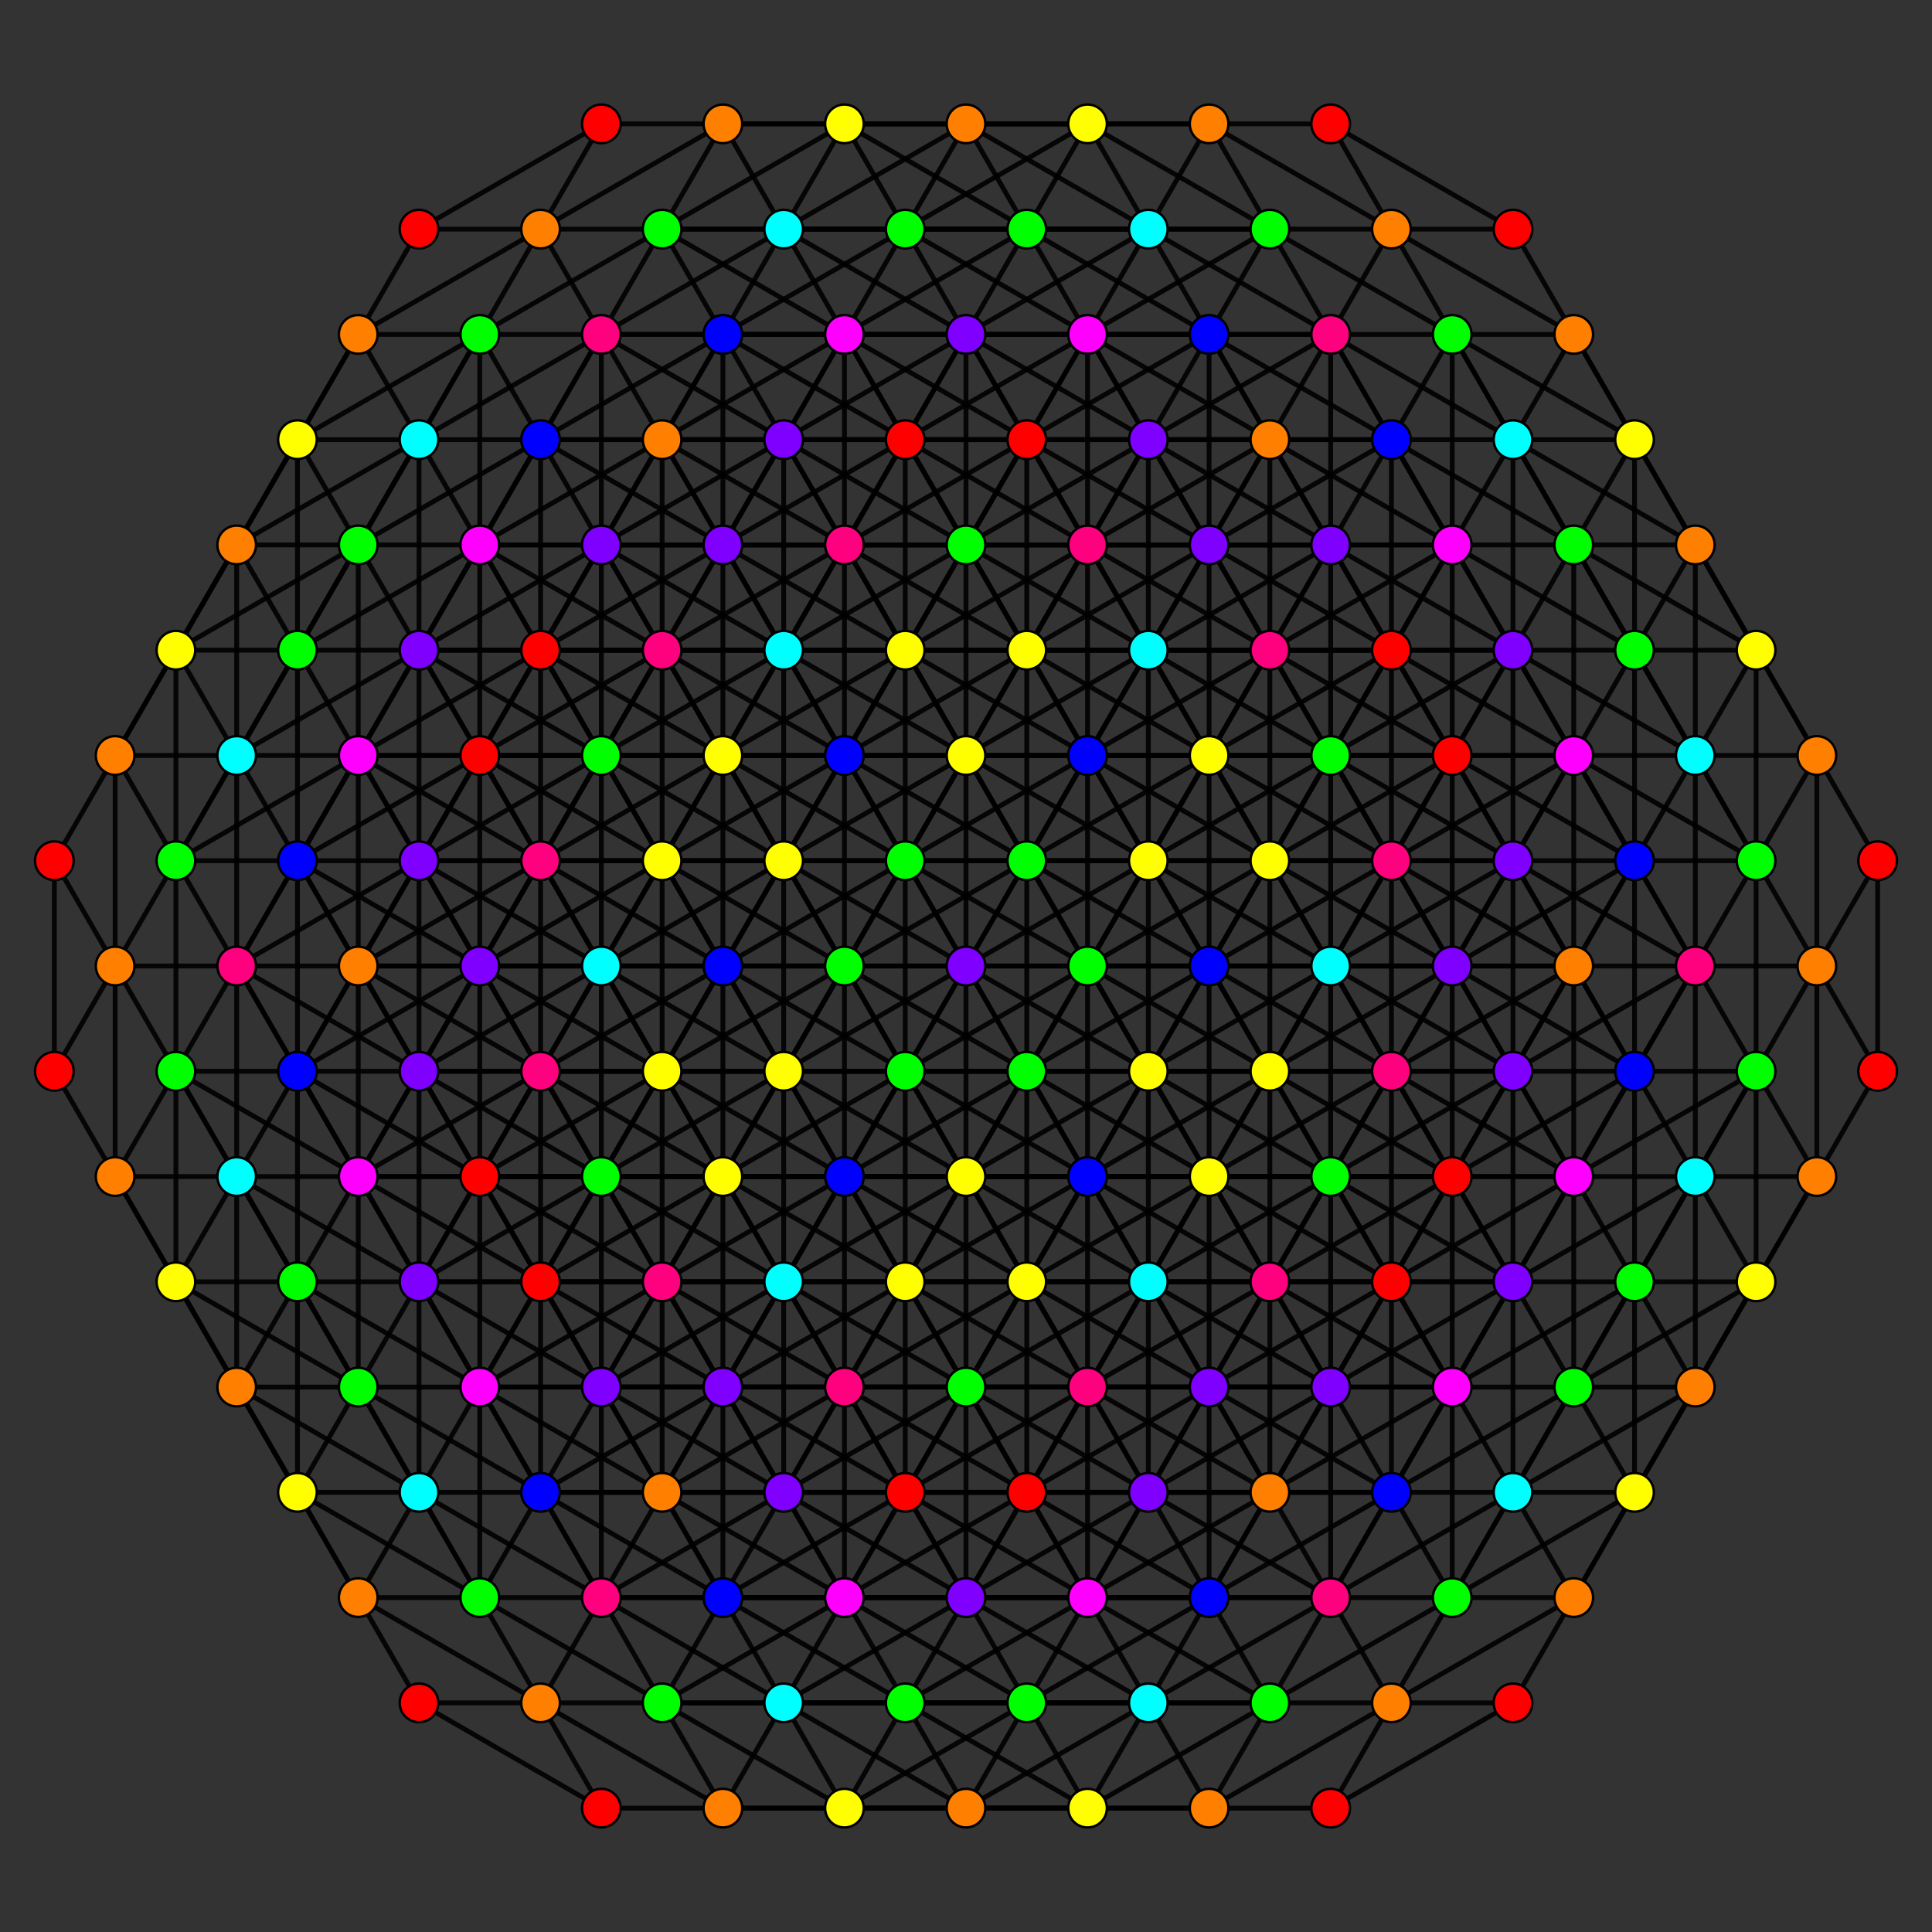 <?xml version="1.0" encoding="UTF-8" standalone="no"?>
<svg
xmlns="http://www.w3.org/2000/svg"
version="1.0"
width="1600" height="1600"
id="6-simplex_t01235_A5.svg">
<rect width="100%" height="100%" fill="#333333" stroke="none"/>
<g style="stroke:#000000;stroke-width:4.0;stroke-opacity:0.90;">
<line x1="1152.326" y1="1235.890" x2="1101.993" y2="1323.068"/>
<line x1="1152.326" y1="1235.890" x2="1202.658" y2="1323.068"/>
<line x1="1152.326" y1="1235.890" x2="1202.658" y2="1148.712"/>
<line x1="1152.326" y1="1235.890" x2="1303.322" y2="1148.712"/>
<line x1="1152.326" y1="1235.890" x2="1101.993" y2="1148.712"/>
<line x1="1152.326" y1="1235.890" x2="1051.661" y2="1235.890"/>
<line x1="1101.993" y1="1323.068" x2="1202.658" y2="1323.068"/>
<line x1="1101.993" y1="1323.068" x2="1051.661" y2="1235.890"/>
<line x1="1101.993" y1="1323.068" x2="1001.329" y2="1323.068"/>
<line x1="1101.993" y1="1323.068" x2="1051.661" y2="1410.246"/>
<line x1="1202.658" y1="1323.068" x2="1353.655" y2="1235.890"/>
<line x1="1202.658" y1="1323.068" x2="1303.322" y2="1323.068"/>
<line x1="1202.658" y1="1323.068" x2="1152.326" y2="1410.246"/>
<line x1="1202.658" y1="1148.712" x2="1303.322" y2="1148.712"/>
<line x1="1202.658" y1="1148.712" x2="1202.658" y2="974.356"/>
<line x1="1202.658" y1="1148.712" x2="1101.993" y2="1148.712"/>
<line x1="1152.326" y1="1235.890" x2="1152.326" y2="1061.534"/>
<line x1="1303.322" y1="1148.712" x2="1353.655" y2="1235.890"/>
<line x1="1303.322" y1="1148.712" x2="1403.987" y2="1148.712"/>
<line x1="1303.322" y1="1148.712" x2="1403.987" y2="974.356"/>
<line x1="1303.322" y1="1148.712" x2="1252.990" y2="1235.890"/>
<line x1="1202.658" y1="1323.068" x2="1252.990" y2="1235.890"/>
<line x1="1353.655" y1="1235.890" x2="1303.322" y2="1323.068"/>
<line x1="1353.655" y1="1235.890" x2="1403.987" y2="1148.712"/>
<line x1="1353.655" y1="1235.890" x2="1454.319" y2="1061.534"/>
<line x1="1353.655" y1="1235.890" x2="1252.990" y2="1235.890"/>
<line x1="1303.322" y1="1323.068" x2="1252.990" y2="1410.246"/>
<line x1="1303.322" y1="1148.712" x2="1303.322" y2="974.356"/>
<line x1="1403.987" y1="1148.712" x2="1504.651" y2="974.356"/>
<line x1="1101.993" y1="1148.712" x2="1051.661" y2="1235.890"/>
<line x1="1101.993" y1="1148.712" x2="1101.993" y2="974.356"/>
<line x1="1101.993" y1="1148.712" x2="1202.658" y2="974.356"/>
<line x1="1101.993" y1="1148.712" x2="950.997" y2="1061.534"/>
<line x1="1051.661" y1="1235.890" x2="1051.661" y2="1061.534"/>
<line x1="1051.661" y1="1235.890" x2="900.664" y2="1148.712"/>
<line x1="1051.661" y1="1235.890" x2="1001.329" y2="1323.068"/>
<line x1="1152.326" y1="1235.890" x2="1252.990" y2="1061.534"/>
<line x1="1152.326" y1="1235.890" x2="1001.329" y2="1148.712"/>
<line x1="1202.658" y1="974.356" x2="1152.326" y2="1061.534"/>
<line x1="1202.658" y1="974.356" x2="1303.322" y2="974.356"/>
<line x1="1202.658" y1="974.356" x2="1152.326" y2="887.178"/>
<line x1="1202.658" y1="974.356" x2="1303.322" y2="800.000"/>
<line x1="1202.658" y1="974.356" x2="1101.993" y2="800.000"/>
<line x1="1152.326" y1="1061.534" x2="1303.322" y2="974.356"/>
<line x1="1152.326" y1="1061.534" x2="1101.993" y2="974.356"/>
<line x1="1152.326" y1="1061.534" x2="1051.661" y2="887.178"/>
<line x1="1152.326" y1="1061.534" x2="1101.993" y2="1148.712"/>
<line x1="1403.987" y1="974.356" x2="1454.319" y2="1061.534"/>
<line x1="1403.987" y1="974.356" x2="1504.651" y2="974.356"/>
<line x1="1403.987" y1="974.356" x2="1353.655" y2="887.178"/>
<line x1="1403.987" y1="974.356" x2="1403.987" y2="800.000"/>
<line x1="1403.987" y1="974.356" x2="1353.655" y2="1061.534"/>
<line x1="1252.990" y1="1235.890" x2="1403.987" y2="1148.712"/>
<line x1="1252.990" y1="1235.890" x2="1202.658" y2="1148.712"/>
<line x1="1252.990" y1="1235.890" x2="1252.990" y2="1061.534"/>
<line x1="1454.319" y1="1061.534" x2="1504.651" y2="974.356"/>
<line x1="1454.319" y1="1061.534" x2="1454.319" y2="887.178"/>
<line x1="1454.319" y1="1061.534" x2="1403.987" y2="1148.712"/>
<line x1="1303.322" y1="974.356" x2="1403.987" y2="800.000"/>
<line x1="1303.322" y1="974.356" x2="1353.655" y2="887.178"/>
<line x1="1303.322" y1="974.356" x2="1202.658" y2="800.000"/>
<line x1="1303.322" y1="974.356" x2="1252.990" y2="1061.534"/>
<line x1="1504.651" y1="974.356" x2="1504.651" y2="800.000"/>
<line x1="1504.651" y1="974.356" x2="1554.984" y2="887.178"/>
<line x1="1403.987" y1="1148.712" x2="1403.987" y2="974.356"/>
<line x1="1403.987" y1="1148.712" x2="1353.655" y2="1061.534"/>
<line x1="1101.993" y1="974.356" x2="1051.661" y2="1061.534"/>
<line x1="1101.993" y1="974.356" x2="1202.658" y2="974.356"/>
<line x1="1101.993" y1="974.356" x2="1152.326" y2="887.178"/>
<line x1="1101.993" y1="974.356" x2="950.997" y2="887.178"/>
<line x1="1051.661" y1="1061.534" x2="1101.993" y2="1148.712"/>
<line x1="1051.661" y1="1061.534" x2="1152.326" y2="887.178"/>
<line x1="1051.661" y1="1061.534" x2="900.664" y2="974.356"/>
<line x1="1051.661" y1="1061.534" x2="1001.329" y2="1148.712"/>
<line x1="1202.658" y1="974.356" x2="1252.990" y2="1061.534"/>
<line x1="1202.658" y1="974.356" x2="1353.655" y2="887.178"/>
<line x1="1202.658" y1="974.356" x2="1252.990" y2="887.178"/>
<line x1="1202.658" y1="974.356" x2="1051.661" y2="887.178"/>
<line x1="1252.990" y1="1061.534" x2="1202.658" y2="1148.712"/>
<line x1="1252.990" y1="1061.534" x2="1403.987" y2="974.356"/>
<line x1="1252.990" y1="1061.534" x2="1252.990" y2="887.178"/>
<line x1="1252.990" y1="1061.534" x2="1101.993" y2="974.356"/>
<line x1="1202.658" y1="1148.712" x2="1051.661" y2="1061.534"/>
<line x1="1152.326" y1="887.178" x2="1303.322" y2="800.000"/>
<line x1="1152.326" y1="887.178" x2="1202.658" y2="800.000"/>
<line x1="1152.326" y1="887.178" x2="1051.661" y2="712.822"/>
<line x1="1101.993" y1="974.356" x2="1202.658" y2="800.000"/>
<line x1="1101.993" y1="974.356" x2="1001.329" y2="800.000"/>
<line x1="1353.655" y1="887.178" x2="1403.987" y2="800.000"/>
<line x1="1353.655" y1="887.178" x2="1353.655" y2="712.822"/>
<line x1="1202.658" y1="1148.712" x2="1303.322" y2="974.356"/>
<line x1="1202.658" y1="1148.712" x2="1152.326" y2="1061.534"/>
<line x1="1303.322" y1="1148.712" x2="1454.319" y2="1061.534"/>
<line x1="1303.322" y1="1148.712" x2="1252.990" y2="1061.534"/>
<line x1="1303.322" y1="800.000" x2="1403.987" y2="800.000"/>
<line x1="1303.322" y1="800.000" x2="1353.655" y2="712.822"/>
<line x1="1303.322" y1="800.000" x2="1202.658" y2="625.644"/>
<line x1="1303.322" y1="800.000" x2="1252.990" y2="887.178"/>
<line x1="1403.987" y1="800.000" x2="1504.651" y2="800.000"/>
<line x1="1403.987" y1="800.000" x2="1454.319" y2="712.822"/>
<line x1="1403.987" y1="800.000" x2="1403.987" y2="625.644"/>
<line x1="1252.990" y1="1061.534" x2="1353.655" y2="887.178"/>
<line x1="1403.987" y1="800.000" x2="1353.655" y2="712.822"/>
<line x1="1403.987" y1="800.000" x2="1303.322" y2="625.644"/>
<line x1="1353.655" y1="887.178" x2="1303.322" y2="800.000"/>
<line x1="1353.655" y1="887.178" x2="1252.990" y2="712.822"/>
<line x1="1504.651" y1="800.000" x2="1554.984" y2="887.178"/>
<line x1="1504.651" y1="800.000" x2="1454.319" y2="712.822"/>
<line x1="1504.651" y1="800.000" x2="1504.651" y2="625.644"/>
<line x1="1504.651" y1="800.000" x2="1454.319" y2="887.178"/>
<line x1="1554.984" y1="887.178" x2="1554.984" y2="712.822"/>
<line x1="1504.651" y1="974.356" x2="1454.319" y2="887.178"/>
<line x1="1152.326" y1="887.178" x2="1252.990" y2="887.178"/>
<line x1="1152.326" y1="887.178" x2="1001.329" y2="800.000"/>
<line x1="1252.990" y1="887.178" x2="1403.987" y2="800.000"/>
<line x1="1252.990" y1="887.178" x2="1101.993" y2="800.000"/>
<line x1="1202.658" y1="800.000" x2="1353.655" y2="712.822"/>
<line x1="1202.658" y1="800.000" x2="1303.322" y2="800.000"/>
<line x1="1202.658" y1="800.000" x2="1101.993" y2="625.644"/>
<line x1="1303.322" y1="974.356" x2="1454.319" y2="887.178"/>
<line x1="1303.322" y1="974.356" x2="1252.990" y2="887.178"/>
<line x1="1353.655" y1="712.822" x2="1454.319" y2="712.822"/>
<line x1="1353.655" y1="712.822" x2="1252.990" y2="538.466"/>
<line x1="1454.319" y1="712.822" x2="1454.319" y2="538.466"/>
<line x1="1353.655" y1="887.178" x2="1454.319" y2="887.178"/>
<line x1="1454.319" y1="887.178" x2="1403.987" y2="800.000"/>
<line x1="1454.319" y1="887.178" x2="1403.987" y2="974.356"/>
<line x1="1051.661" y1="1235.890" x2="1202.658" y2="1148.712"/>
<line x1="1051.661" y1="1235.890" x2="900.664" y2="1323.068"/>
<line x1="1001.329" y1="1323.068" x2="850.332" y2="1235.890"/>
<line x1="1001.329" y1="1323.068" x2="850.332" y2="1410.246"/>
<line x1="1101.993" y1="1323.068" x2="1252.990" y2="1235.890"/>
<line x1="1101.993" y1="1323.068" x2="950.997" y2="1235.890"/>
<line x1="1101.993" y1="1323.068" x2="950.997" y2="1410.246"/>
<line x1="1101.993" y1="1148.712" x2="1001.329" y2="974.356"/>
<line x1="1101.993" y1="1148.712" x2="950.997" y2="1235.890"/>
<line x1="1051.661" y1="1235.890" x2="950.997" y2="1061.534"/>
<line x1="1202.658" y1="1323.068" x2="1051.661" y2="1410.246"/>
<line x1="1202.658" y1="1148.712" x2="1101.993" y2="974.356"/>
<line x1="950.997" y1="1061.534" x2="900.664" y2="1148.712"/>
<line x1="950.997" y1="1061.534" x2="1001.329" y2="1148.712"/>
<line x1="950.997" y1="1061.534" x2="950.997" y2="887.178"/>
<line x1="950.997" y1="1061.534" x2="1051.661" y2="887.178"/>
<line x1="950.997" y1="1061.534" x2="850.332" y2="1061.534"/>
<line x1="950.997" y1="1061.534" x2="749.668" y2="1061.534"/>
<line x1="900.664" y1="1148.712" x2="1001.329" y2="1148.712"/>
<line x1="900.664" y1="1148.712" x2="900.664" y2="974.356"/>
<line x1="900.664" y1="1148.712" x2="800.000" y2="1148.712"/>
<line x1="900.664" y1="1148.712" x2="699.336" y2="1148.712"/>
<line x1="1001.329" y1="1148.712" x2="1101.993" y2="974.356"/>
<line x1="1001.329" y1="1148.712" x2="800.000" y2="1148.712"/>
<line x1="1101.993" y1="800.000" x2="1051.661" y2="887.178"/>
<line x1="1101.993" y1="800.000" x2="1202.658" y2="800.000"/>
<line x1="1101.993" y1="800.000" x2="1051.661" y2="712.822"/>
<line x1="1101.993" y1="800.000" x2="1202.658" y2="625.644"/>
<line x1="1101.993" y1="800.000" x2="1001.329" y2="800.000"/>
<line x1="1101.993" y1="800.000" x2="950.997" y2="712.822"/>
<line x1="1051.661" y1="887.178" x2="1202.658" y2="800.000"/>
<line x1="1051.661" y1="887.178" x2="1001.329" y2="800.000"/>
<line x1="1051.661" y1="887.178" x2="950.997" y2="887.178"/>
<line x1="1051.661" y1="887.178" x2="900.664" y2="800.000"/>
<line x1="1202.658" y1="1148.712" x2="1353.655" y2="1061.534"/>
<line x1="1303.322" y1="1148.712" x2="1353.655" y2="1061.534"/>
<line x1="1202.658" y1="800.000" x2="1303.322" y2="625.644"/>
<line x1="1202.658" y1="800.000" x2="1252.990" y2="712.822"/>
<line x1="1202.658" y1="800.000" x2="1051.661" y2="712.822"/>
<line x1="1504.651" y1="800.000" x2="1554.984" y2="712.822"/>
<line x1="1353.655" y1="1061.534" x2="1353.655" y2="887.178"/>
<line x1="1353.655" y1="1061.534" x2="1454.319" y2="887.178"/>
<line x1="1353.655" y1="1061.534" x2="1252.990" y2="1061.534"/>
<line x1="950.997" y1="887.178" x2="900.664" y2="974.356"/>
<line x1="950.997" y1="887.178" x2="1001.329" y2="800.000"/>
<line x1="950.997" y1="887.178" x2="850.332" y2="712.822"/>
<line x1="950.997" y1="887.178" x2="749.668" y2="887.178"/>
<line x1="900.664" y1="974.356" x2="950.997" y2="1061.534"/>
<line x1="900.664" y1="974.356" x2="1001.329" y2="800.000"/>
<line x1="900.664" y1="974.356" x2="800.000" y2="800.000"/>
<line x1="900.664" y1="974.356" x2="699.336" y2="974.356"/>
<line x1="1051.661" y1="887.178" x2="1101.993" y2="974.356"/>
<line x1="1051.661" y1="887.178" x2="1051.661" y2="712.822"/>
<line x1="1051.661" y1="887.178" x2="850.332" y2="887.178"/>
<line x1="950.997" y1="1061.534" x2="1051.661" y2="1061.534"/>
<line x1="1101.993" y1="974.356" x2="1101.993" y2="800.000"/>
<line x1="1101.993" y1="974.356" x2="900.664" y2="974.356"/>
<line x1="1051.661" y1="1061.534" x2="1051.661" y2="887.178"/>
<line x1="1051.661" y1="1061.534" x2="1001.329" y2="974.356"/>
<line x1="1051.661" y1="1061.534" x2="850.332" y2="1061.534"/>
<line x1="1051.661" y1="712.822" x2="1001.329" y2="800.000"/>
<line x1="1051.661" y1="712.822" x2="1202.658" y2="625.644"/>
<line x1="1051.661" y1="712.822" x2="1101.993" y2="625.644"/>
<line x1="1051.661" y1="712.822" x2="900.664" y2="625.644"/>
<line x1="1001.329" y1="800.000" x2="1101.993" y2="625.644"/>
<line x1="1001.329" y1="800.000" x2="850.332" y2="712.822"/>
<line x1="1353.655" y1="712.822" x2="1403.987" y2="625.644"/>
<line x1="1353.655" y1="712.822" x2="1202.658" y2="625.644"/>
<line x1="1353.655" y1="712.822" x2="1303.322" y2="625.644"/>
<line x1="1152.326" y1="1061.534" x2="1252.990" y2="1061.534"/>
<line x1="1152.326" y1="1061.534" x2="1252.990" y2="887.178"/>
<line x1="1152.326" y1="1061.534" x2="1001.329" y2="974.356"/>
<line x1="1152.326" y1="1061.534" x2="1051.661" y2="1061.534"/>
<line x1="1403.987" y1="800.000" x2="1252.990" y2="712.822"/>
<line x1="1202.658" y1="625.644" x2="1303.322" y2="625.644"/>
<line x1="1202.658" y1="625.644" x2="1252.990" y2="538.466"/>
<line x1="1202.658" y1="625.644" x2="1202.658" y2="451.288"/>
<line x1="1202.658" y1="625.644" x2="1051.661" y2="538.466"/>
<line x1="1101.993" y1="800.000" x2="1252.990" y2="712.822"/>
<line x1="1403.987" y1="625.644" x2="1504.651" y2="625.644"/>
<line x1="1403.987" y1="625.644" x2="1454.319" y2="538.466"/>
<line x1="1403.987" y1="625.644" x2="1303.322" y2="451.288"/>
<line x1="1403.987" y1="625.644" x2="1353.655" y2="538.466"/>
<line x1="1403.987" y1="974.356" x2="1303.322" y2="974.356"/>
<line x1="1303.322" y1="625.644" x2="1252.990" y2="712.822"/>
<line x1="1303.322" y1="625.644" x2="1252.990" y2="538.466"/>
<line x1="1303.322" y1="625.644" x2="1303.322" y2="451.288"/>
<line x1="1303.322" y1="625.644" x2="1152.326" y2="538.466"/>
<line x1="1252.990" y1="712.822" x2="1202.658" y2="625.644"/>
<line x1="1252.990" y1="712.822" x2="1101.993" y2="625.644"/>
<line x1="1504.651" y1="625.644" x2="1554.984" y2="712.822"/>
<line x1="1504.651" y1="625.644" x2="1454.319" y2="538.466"/>
<line x1="1504.651" y1="625.644" x2="1403.987" y2="451.288"/>
<line x1="1353.655" y1="887.178" x2="1252.990" y2="887.178"/>
<line x1="1454.319" y1="887.178" x2="1454.319" y2="712.822"/>
<line x1="1001.329" y1="800.000" x2="900.664" y2="625.644"/>
<line x1="1001.329" y1="800.000" x2="800.000" y2="800.000"/>
<line x1="1101.993" y1="800.000" x2="1101.993" y2="625.644"/>
<line x1="1101.993" y1="800.000" x2="900.664" y2="800.000"/>
<line x1="1101.993" y1="625.644" x2="1252.990" y2="538.466"/>
<line x1="1101.993" y1="625.644" x2="1202.658" y2="625.644"/>
<line x1="1101.993" y1="625.644" x2="950.997" y2="538.466"/>
<line x1="1403.987" y1="625.644" x2="1252.990" y2="538.466"/>
<line x1="1252.990" y1="538.466" x2="1252.990" y2="364.110"/>
<line x1="1252.990" y1="538.466" x2="1101.993" y2="451.288"/>
<line x1="1202.658" y1="625.644" x2="1152.326" y2="538.466"/>
<line x1="1454.319" y1="538.466" x2="1353.655" y2="364.110"/>
<line x1="1454.319" y1="538.466" x2="1403.987" y2="451.288"/>
<line x1="900.664" y1="1148.712" x2="850.332" y2="1235.890"/>
<line x1="900.664" y1="1148.712" x2="950.997" y2="1235.890"/>
<line x1="900.664" y1="1148.712" x2="850.332" y2="1061.534"/>
<line x1="900.664" y1="1148.712" x2="800.000" y2="974.356"/>
<line x1="900.664" y1="1148.712" x2="749.668" y2="1235.890"/>
<line x1="850.332" y1="1235.890" x2="950.997" y2="1235.890"/>
<line x1="850.332" y1="1235.890" x2="800.000" y2="1148.712"/>
<line x1="850.332" y1="1235.890" x2="749.668" y2="1061.534"/>
<line x1="850.332" y1="1235.890" x2="699.336" y2="1323.068"/>
<line x1="950.997" y1="1235.890" x2="950.997" y2="1061.534"/>
<line x1="950.997" y1="1235.890" x2="800.000" y2="1323.068"/>
<line x1="1001.329" y1="974.356" x2="950.997" y2="1061.534"/>
<line x1="1001.329" y1="974.356" x2="1101.993" y2="974.356"/>
<line x1="1001.329" y1="974.356" x2="1001.329" y2="800.000"/>
<line x1="1001.329" y1="974.356" x2="850.332" y2="887.178"/>
<line x1="1001.329" y1="974.356" x2="850.332" y2="1061.534"/>
<line x1="950.997" y1="1061.534" x2="1101.993" y2="974.356"/>
<line x1="950.997" y1="1061.534" x2="800.000" y2="974.356"/>
<line x1="950.997" y1="1061.534" x2="800.000" y2="1148.712"/>
<line x1="1202.658" y1="974.356" x2="1051.661" y2="1061.534"/>
<line x1="1252.990" y1="1061.534" x2="1101.993" y2="1148.712"/>
<line x1="1152.326" y1="1235.890" x2="1001.329" y2="1323.068"/>
<line x1="850.332" y1="1061.534" x2="800.000" y2="1148.712"/>
<line x1="850.332" y1="1061.534" x2="749.668" y2="887.178"/>
<line x1="850.332" y1="1061.534" x2="850.332" y2="887.178"/>
<line x1="850.332" y1="1061.534" x2="649.003" y2="1061.534"/>
<line x1="800.000" y1="1148.712" x2="699.336" y2="974.356"/>
<line x1="800.000" y1="1148.712" x2="749.668" y2="1061.534"/>
<line x1="800.000" y1="1148.712" x2="598.671" y2="1148.712"/>
<line x1="1001.329" y1="800.000" x2="1001.329" y2="625.644"/>
<line x1="950.997" y1="887.178" x2="1101.993" y2="800.000"/>
<line x1="950.997" y1="887.178" x2="800.000" y2="800.000"/>
<line x1="950.997" y1="887.178" x2="900.664" y2="800.000"/>
<line x1="1303.322" y1="800.000" x2="1152.326" y2="712.822"/>
<line x1="1303.322" y1="800.000" x2="1252.990" y2="712.822"/>
<line x1="1101.993" y1="1148.712" x2="1001.329" y2="1148.712"/>
<line x1="1353.655" y1="887.178" x2="1202.658" y2="800.000"/>
<line x1="1252.990" y1="1061.534" x2="1152.326" y2="887.178"/>
<line x1="850.332" y1="712.822" x2="800.000" y2="800.000"/>
<line x1="850.332" y1="712.822" x2="900.664" y2="625.644"/>
<line x1="850.332" y1="712.822" x2="749.668" y2="712.822"/>
<line x1="850.332" y1="712.822" x2="850.332" y2="538.466"/>
<line x1="850.332" y1="712.822" x2="649.003" y2="712.822"/>
<line x1="800.000" y1="800.000" x2="900.664" y2="625.644"/>
<line x1="800.000" y1="800.000" x2="699.336" y2="800.000"/>
<line x1="800.000" y1="800.000" x2="749.668" y2="712.822"/>
<line x1="800.000" y1="800.000" x2="598.671" y2="800.000"/>
<line x1="1051.661" y1="712.822" x2="950.997" y2="712.822"/>
<line x1="1051.661" y1="712.822" x2="950.997" y2="538.466"/>
<line x1="1051.661" y1="712.822" x2="850.332" y2="712.822"/>
<line x1="900.664" y1="974.356" x2="1001.329" y2="974.356"/>
<line x1="900.664" y1="974.356" x2="800.000" y2="974.356"/>
<line x1="1001.329" y1="974.356" x2="800.000" y2="974.356"/>
<line x1="900.664" y1="625.644" x2="950.997" y2="538.466"/>
<line x1="900.664" y1="625.644" x2="800.000" y2="625.644"/>
<line x1="900.664" y1="625.644" x2="900.664" y2="451.288"/>
<line x1="900.664" y1="625.644" x2="749.668" y2="538.466"/>
<line x1="850.332" y1="712.822" x2="950.997" y2="538.466"/>
<line x1="850.332" y1="712.822" x2="800.000" y2="625.644"/>
<line x1="850.332" y1="712.822" x2="699.336" y2="625.644"/>
<line x1="1202.658" y1="625.644" x2="1101.993" y2="451.288"/>
<line x1="1001.329" y1="974.356" x2="1101.993" y2="800.000"/>
<line x1="1001.329" y1="974.356" x2="900.664" y2="800.000"/>
<line x1="1252.990" y1="712.822" x2="1252.990" y2="538.466"/>
<line x1="1252.990" y1="712.822" x2="1152.326" y2="712.822"/>
<line x1="1202.658" y1="451.288" x2="1303.322" y2="451.288"/>
<line x1="1202.658" y1="451.288" x2="1252.990" y2="364.110"/>
<line x1="1202.658" y1="451.288" x2="1101.993" y2="451.288"/>
<line x1="1202.658" y1="451.288" x2="1051.661" y2="364.110"/>
<line x1="1051.661" y1="712.822" x2="1152.326" y2="538.466"/>
<line x1="1303.322" y1="451.288" x2="1403.987" y2="451.288"/>
<line x1="1303.322" y1="451.288" x2="1353.655" y2="364.110"/>
<line x1="1303.322" y1="451.288" x2="1152.326" y2="364.110"/>
<line x1="1303.322" y1="451.288" x2="1252.990" y2="364.110"/>
<line x1="1454.319" y1="712.822" x2="1504.651" y2="625.644"/>
<line x1="1454.319" y1="712.822" x2="1303.322" y2="625.644"/>
<line x1="1454.319" y1="712.822" x2="1403.987" y2="625.644"/>
<line x1="1403.987" y1="451.288" x2="1353.655" y2="364.110"/>
<line x1="1454.319" y1="712.822" x2="1353.655" y2="538.466"/>
<line x1="900.664" y1="625.644" x2="850.332" y2="538.466"/>
<line x1="900.664" y1="625.644" x2="699.336" y2="625.644"/>
<line x1="1101.993" y1="625.644" x2="1001.329" y2="451.288"/>
<line x1="1101.993" y1="625.644" x2="1051.661" y2="538.466"/>
<line x1="1101.993" y1="625.644" x2="900.664" y2="625.644"/>
<line x1="950.997" y1="538.466" x2="950.997" y2="364.110"/>
<line x1="950.997" y1="538.466" x2="900.664" y2="451.288"/>
<line x1="950.997" y1="538.466" x2="800.000" y2="451.288"/>
<line x1="1252.990" y1="538.466" x2="1152.326" y2="364.110"/>
<line x1="1252.990" y1="538.466" x2="1202.658" y2="451.288"/>
<line x1="1101.993" y1="800.000" x2="1001.329" y2="625.644"/>
<line x1="1252.990" y1="364.110" x2="1353.655" y2="364.110"/>
<line x1="1252.990" y1="364.110" x2="1101.993" y2="276.932"/>
<line x1="1252.990" y1="364.110" x2="1202.658" y2="276.932"/>
<line x1="1152.326" y1="538.466" x2="1001.329" y2="451.288"/>
<line x1="1152.326" y1="538.466" x2="1152.326" y2="364.110"/>
<line x1="1353.655" y1="364.110" x2="1202.658" y2="276.932"/>
<line x1="1353.655" y1="364.110" x2="1303.322" y2="276.932"/>
<line x1="1454.319" y1="538.466" x2="1303.322" y2="451.288"/>
<line x1="1403.987" y1="625.644" x2="1303.322" y2="625.644"/>
<line x1="800.000" y1="974.356" x2="749.668" y2="1061.534"/>
<line x1="800.000" y1="974.356" x2="850.332" y2="887.178"/>
<line x1="800.000" y1="974.356" x2="749.668" y2="887.178"/>
<line x1="800.000" y1="974.356" x2="649.003" y2="1061.534"/>
<line x1="749.668" y1="1061.534" x2="699.336" y2="974.356"/>
<line x1="749.668" y1="1061.534" x2="749.668" y2="887.178"/>
<line x1="749.668" y1="1061.534" x2="598.671" y2="1148.712"/>
<line x1="900.664" y1="974.356" x2="1051.661" y2="887.178"/>
<line x1="900.664" y1="974.356" x2="850.332" y2="887.178"/>
<line x1="900.664" y1="974.356" x2="749.668" y2="1061.534"/>
<line x1="800.000" y1="1148.712" x2="800.000" y2="974.356"/>
<line x1="800.000" y1="1148.712" x2="649.003" y2="1235.890"/>
<line x1="950.997" y1="1061.534" x2="850.332" y2="887.178"/>
<line x1="850.332" y1="887.178" x2="1001.329" y2="800.000"/>
<line x1="850.332" y1="887.178" x2="850.332" y2="712.822"/>
<line x1="850.332" y1="887.178" x2="800.000" y2="800.000"/>
<line x1="850.332" y1="887.178" x2="699.336" y2="974.356"/>
<line x1="800.000" y1="974.356" x2="800.000" y2="800.000"/>
<line x1="1051.661" y1="887.178" x2="1152.326" y2="712.822"/>
<line x1="1001.329" y1="1148.712" x2="1152.326" y2="1061.534"/>
<line x1="1001.329" y1="1148.712" x2="900.664" y2="974.356"/>
<line x1="1001.329" y1="1148.712" x2="850.332" y2="1235.890"/>
<line x1="1001.329" y1="800.000" x2="950.997" y2="712.822"/>
<line x1="900.664" y1="974.356" x2="900.664" y2="800.000"/>
<line x1="1202.658" y1="800.000" x2="1252.990" y2="887.178"/>
<line x1="1252.990" y1="887.178" x2="1353.655" y2="712.822"/>
<line x1="1252.990" y1="887.178" x2="1101.993" y2="974.356"/>
<line x1="749.668" y1="887.178" x2="699.336" y2="974.356"/>
<line x1="749.668" y1="887.178" x2="850.332" y2="887.178"/>
<line x1="749.668" y1="887.178" x2="749.668" y2="712.822"/>
<line x1="749.668" y1="887.178" x2="699.336" y2="800.000"/>
<line x1="749.668" y1="887.178" x2="548.339" y2="887.178"/>
<line x1="699.336" y1="974.356" x2="699.336" y2="800.000"/>
<line x1="699.336" y1="974.356" x2="498.007" y2="974.356"/>
<line x1="850.332" y1="887.178" x2="950.997" y2="712.822"/>
<line x1="850.332" y1="887.178" x2="649.003" y2="887.178"/>
<line x1="749.668" y1="1061.534" x2="850.332" y2="1061.534"/>
<line x1="749.668" y1="1061.534" x2="548.339" y2="1061.534"/>
<line x1="900.664" y1="974.356" x2="850.332" y2="1061.534"/>
<line x1="850.332" y1="712.822" x2="1001.329" y2="625.644"/>
<line x1="800.000" y1="800.000" x2="900.664" y2="800.000"/>
<line x1="800.000" y1="800.000" x2="800.000" y2="625.644"/>
<line x1="800.000" y1="800.000" x2="649.003" y2="712.822"/>
<line x1="1152.326" y1="712.822" x2="1202.658" y2="800.000"/>
<line x1="1152.326" y1="712.822" x2="1202.658" y2="625.644"/>
<line x1="1152.326" y1="712.822" x2="1101.993" y2="625.644"/>
<line x1="1051.661" y1="1061.534" x2="950.997" y2="887.178"/>
<line x1="1001.329" y1="625.644" x2="1101.993" y2="625.644"/>
<line x1="1001.329" y1="625.644" x2="1101.993" y2="451.288"/>
<line x1="1001.329" y1="625.644" x2="950.997" y2="538.466"/>
<line x1="1001.329" y1="625.644" x2="850.332" y2="538.466"/>
<line x1="900.664" y1="800.000" x2="1051.661" y2="712.822"/>
<line x1="900.664" y1="800.000" x2="950.997" y2="712.822"/>
<line x1="900.664" y1="800.000" x2="900.664" y2="625.644"/>
<line x1="900.664" y1="800.000" x2="749.668" y2="712.822"/>
<line x1="1001.329" y1="974.356" x2="1152.326" y2="887.178"/>
<line x1="1101.993" y1="625.644" x2="1202.658" y2="451.288"/>
<line x1="1152.326" y1="887.178" x2="1152.326" y2="712.822"/>
<line x1="1152.326" y1="887.178" x2="1051.661" y2="887.178"/>
<line x1="749.668" y1="712.822" x2="699.336" y2="800.000"/>
<line x1="749.668" y1="712.822" x2="800.000" y2="625.644"/>
<line x1="749.668" y1="712.822" x2="850.332" y2="538.466"/>
<line x1="749.668" y1="712.822" x2="699.336" y2="625.644"/>
<line x1="749.668" y1="712.822" x2="548.339" y2="712.822"/>
<line x1="699.336" y1="800.000" x2="699.336" y2="625.644"/>
<line x1="699.336" y1="800.000" x2="498.007" y2="800.000"/>
<line x1="950.997" y1="712.822" x2="1101.993" y2="625.644"/>
<line x1="950.997" y1="712.822" x2="950.997" y2="538.466"/>
<line x1="950.997" y1="712.822" x2="900.664" y2="625.644"/>
<line x1="950.997" y1="712.822" x2="749.668" y2="712.822"/>
<line x1="800.000" y1="974.356" x2="598.671" y2="974.356"/>
<line x1="1001.329" y1="800.000" x2="1152.326" y2="712.822"/>
<line x1="800.000" y1="625.644" x2="900.664" y2="451.288"/>
<line x1="800.000" y1="625.644" x2="749.668" y2="538.466"/>
<line x1="800.000" y1="625.644" x2="649.003" y2="538.466"/>
<line x1="749.668" y1="712.822" x2="749.668" y2="538.466"/>
<line x1="749.668" y1="712.822" x2="598.671" y2="625.644"/>
<line x1="1101.993" y1="625.644" x2="1101.993" y2="451.288"/>
<line x1="1152.326" y1="712.822" x2="1051.661" y2="538.466"/>
<line x1="1101.993" y1="451.288" x2="1051.661" y2="364.110"/>
<line x1="1101.993" y1="451.288" x2="950.997" y2="364.110"/>
<line x1="950.997" y1="712.822" x2="800.000" y2="625.644"/>
<line x1="1202.658" y1="451.288" x2="1152.326" y2="364.110"/>
<line x1="1001.329" y1="800.000" x2="900.664" y2="800.000"/>
<line x1="1152.326" y1="712.822" x2="1252.990" y2="538.466"/>
<line x1="1152.326" y1="712.822" x2="1001.329" y2="625.644"/>
<line x1="1152.326" y1="712.822" x2="1051.661" y2="712.822"/>
<line x1="1403.987" y1="625.644" x2="1403.987" y2="451.288"/>
<line x1="1353.655" y1="712.822" x2="1353.655" y2="538.466"/>
<line x1="1353.655" y1="712.822" x2="1252.990" y2="712.822"/>
<line x1="850.332" y1="538.466" x2="950.997" y2="538.466"/>
<line x1="850.332" y1="538.466" x2="900.664" y2="451.288"/>
<line x1="850.332" y1="538.466" x2="800.000" y2="451.288"/>
<line x1="850.332" y1="538.466" x2="649.003" y2="538.466"/>
<line x1="950.997" y1="538.466" x2="1101.993" y2="451.288"/>
<line x1="950.997" y1="538.466" x2="1001.329" y2="451.288"/>
<line x1="950.997" y1="538.466" x2="749.668" y2="538.466"/>
<line x1="1051.661" y1="712.822" x2="1051.661" y2="538.466"/>
<line x1="900.664" y1="451.288" x2="1051.661" y2="364.110"/>
<line x1="900.664" y1="451.288" x2="950.997" y2="364.110"/>
<line x1="900.664" y1="451.288" x2="850.332" y2="364.110"/>
<line x1="900.664" y1="451.288" x2="749.668" y2="364.110"/>
<line x1="800.000" y1="625.644" x2="800.000" y2="451.288"/>
<line x1="1101.993" y1="451.288" x2="1152.326" y2="364.110"/>
<line x1="900.664" y1="800.000" x2="1001.329" y2="625.644"/>
<line x1="1051.661" y1="364.110" x2="1152.326" y2="364.110"/>
<line x1="1051.661" y1="364.110" x2="1101.993" y2="276.932"/>
<line x1="1051.661" y1="364.110" x2="1001.329" y2="276.932"/>
<line x1="1051.661" y1="364.110" x2="900.664" y2="276.932"/>
<line x1="900.664" y1="625.644" x2="1001.329" y2="451.288"/>
<line x1="1152.326" y1="364.110" x2="1202.658" y2="276.932"/>
<line x1="1152.326" y1="364.110" x2="1101.993" y2="276.932"/>
<line x1="950.997" y1="712.822" x2="1051.661" y2="538.466"/>
<line x1="950.997" y1="712.822" x2="850.332" y2="712.822"/>
<line x1="1303.322" y1="625.644" x2="1202.658" y2="451.288"/>
<line x1="1252.990" y1="712.822" x2="1152.326" y2="538.466"/>
<line x1="1252.990" y1="538.466" x2="1353.655" y2="538.466"/>
<line x1="1252.990" y1="538.466" x2="1152.326" y2="538.466"/>
<line x1="1403.987" y1="451.288" x2="1353.655" y2="538.466"/>
<line x1="1403.987" y1="451.288" x2="1252.990" y2="364.110"/>
<line x1="1353.655" y1="538.466" x2="1303.322" y2="451.288"/>
<line x1="1353.655" y1="538.466" x2="1202.658" y2="451.288"/>
<line x1="900.664" y1="451.288" x2="1001.329" y2="451.288"/>
<line x1="900.664" y1="451.288" x2="800.000" y2="451.288"/>
<line x1="900.664" y1="451.288" x2="699.336" y2="451.288"/>
<line x1="850.332" y1="538.466" x2="749.668" y2="538.466"/>
<line x1="1001.329" y1="451.288" x2="1051.661" y2="538.466"/>
<line x1="1001.329" y1="451.288" x2="1152.326" y2="364.110"/>
<line x1="1001.329" y1="451.288" x2="800.000" y2="451.288"/>
<line x1="900.664" y1="625.644" x2="1001.329" y2="625.644"/>
<line x1="1051.661" y1="538.466" x2="1001.329" y2="625.644"/>
<line x1="1051.661" y1="538.466" x2="1202.658" y2="451.288"/>
<line x1="1051.661" y1="538.466" x2="950.997" y2="538.466"/>
<line x1="1051.661" y1="538.466" x2="850.332" y2="538.466"/>
<line x1="1001.329" y1="625.644" x2="800.000" y2="625.644"/>
<line x1="950.997" y1="364.110" x2="1101.993" y2="276.932"/>
<line x1="950.997" y1="364.110" x2="850.332" y2="364.110"/>
<line x1="950.997" y1="364.110" x2="800.000" y2="276.932"/>
<line x1="1101.993" y1="276.932" x2="1202.658" y2="276.932"/>
<line x1="1101.993" y1="276.932" x2="1001.329" y2="276.932"/>
<line x1="1101.993" y1="276.932" x2="950.997" y2="189.754"/>
<line x1="1001.329" y1="451.288" x2="850.332" y2="364.110"/>
<line x1="1202.658" y1="276.932" x2="1303.322" y2="276.932"/>
<line x1="1202.658" y1="276.932" x2="1152.326" y2="189.754"/>
<line x1="1303.322" y1="451.288" x2="1252.990" y2="538.466"/>
<line x1="1202.658" y1="276.932" x2="1051.661" y2="189.754"/>
<line x1="1152.326" y1="364.110" x2="1001.329" y2="276.932"/>
<line x1="1303.322" y1="276.932" x2="1252.990" y2="189.754"/>
<line x1="749.668" y1="887.178" x2="800.000" y2="800.000"/>
<line x1="749.668" y1="887.178" x2="598.671" y2="974.356"/>
<line x1="800.000" y1="800.000" x2="950.997" y2="712.822"/>
<line x1="800.000" y1="800.000" x2="649.003" y2="887.178"/>
<line x1="900.664" y1="800.000" x2="749.668" y2="887.178"/>
<line x1="950.997" y1="887.178" x2="800.000" y2="974.356"/>
<line x1="800.000" y1="625.644" x2="950.997" y2="538.466"/>
<line x1="1101.993" y1="625.644" x2="1152.326" y2="538.466"/>
<line x1="950.997" y1="887.178" x2="850.332" y2="887.178"/>
<line x1="950.997" y1="538.466" x2="1051.661" y2="364.110"/>
<line x1="1152.326" y1="538.466" x2="1101.993" y2="451.288"/>
<line x1="699.336" y1="625.644" x2="749.668" y2="538.466"/>
<line x1="699.336" y1="625.644" x2="800.000" y2="451.288"/>
<line x1="699.336" y1="625.644" x2="498.007" y2="625.644"/>
<line x1="900.664" y1="625.644" x2="1051.661" y2="538.466"/>
<line x1="749.668" y1="538.466" x2="850.332" y2="364.110"/>
<line x1="749.668" y1="538.466" x2="800.000" y2="451.288"/>
<line x1="749.668" y1="538.466" x2="598.671" y2="451.288"/>
<line x1="1051.661" y1="538.466" x2="1051.661" y2="364.110"/>
<line x1="1051.661" y1="538.466" x2="1101.993" y2="451.288"/>
<line x1="800.000" y1="451.288" x2="850.332" y2="364.110"/>
<line x1="800.000" y1="451.288" x2="598.671" y2="451.288"/>
<line x1="749.668" y1="538.466" x2="548.339" y2="538.466"/>
<line x1="800.000" y1="625.644" x2="598.671" y2="625.644"/>
<line x1="850.332" y1="364.110" x2="1001.329" y2="276.932"/>
<line x1="850.332" y1="364.110" x2="699.336" y2="276.932"/>
<line x1="800.000" y1="451.288" x2="649.003" y2="364.110"/>
<line x1="1001.329" y1="625.644" x2="1152.326" y2="538.466"/>
<line x1="1001.329" y1="276.932" x2="850.332" y2="189.754"/>
<line x1="1101.993" y1="276.932" x2="1051.661" y2="189.754"/>
<line x1="1202.658" y1="451.288" x2="1152.326" y2="538.466"/>
<line x1="1152.326" y1="538.466" x2="1051.661" y2="538.466"/>
<line x1="1101.993" y1="451.288" x2="1001.329" y2="451.288"/>
<line x1="1101.993" y1="1323.068" x2="1152.326" y2="1410.246"/>
<line x1="1051.661" y1="1410.246" x2="1152.326" y2="1410.246"/>
<line x1="1051.661" y1="1410.246" x2="1001.329" y2="1323.068"/>
<line x1="1051.661" y1="1410.246" x2="900.664" y2="1497.424"/>
<line x1="1152.326" y1="1410.246" x2="1303.322" y2="1323.068"/>
<line x1="1152.326" y1="1410.246" x2="1252.990" y2="1410.246"/>
<line x1="1152.326" y1="1410.246" x2="1001.329" y2="1497.424"/>
<line x1="1152.326" y1="1235.890" x2="1252.990" y2="1235.890"/>
<line x1="1101.993" y1="1323.068" x2="1101.993" y2="1148.712"/>
<line x1="1252.990" y1="1235.890" x2="1303.322" y2="1323.068"/>
<line x1="1252.990" y1="1235.890" x2="1353.655" y2="1061.534"/>
<line x1="1303.322" y1="1323.068" x2="1403.987" y2="1148.712"/>
<line x1="1252.990" y1="1410.246" x2="1101.993" y2="1497.424"/>
<line x1="1051.661" y1="1235.890" x2="1152.326" y2="1061.534"/>
<line x1="1051.661" y1="1235.890" x2="850.332" y2="1235.890"/>
<line x1="1001.329" y1="1323.068" x2="1001.329" y2="1148.712"/>
<line x1="1001.329" y1="1323.068" x2="800.000" y2="1323.068"/>
<line x1="1101.993" y1="1323.068" x2="1202.658" y2="1148.712"/>
<line x1="1101.993" y1="1323.068" x2="900.664" y2="1323.068"/>
<line x1="1353.655" y1="1061.534" x2="1454.319" y2="1061.534"/>
<line x1="1353.655" y1="1061.534" x2="1303.322" y2="974.356"/>
<line x1="1202.658" y1="1323.068" x2="1202.658" y2="1148.712"/>
<line x1="1353.655" y1="1235.890" x2="1353.655" y2="1061.534"/>
<line x1="1001.329" y1="1148.712" x2="1051.661" y2="1235.890"/>
<line x1="1152.326" y1="1061.534" x2="950.997" y2="1061.534"/>
<line x1="1202.658" y1="1148.712" x2="1001.329" y2="1148.712"/>
<line x1="1152.326" y1="1235.890" x2="950.997" y2="1235.890"/>
<line x1="1303.322" y1="974.356" x2="1152.326" y2="887.178"/>
<line x1="1202.658" y1="974.356" x2="1001.329" y2="974.356"/>
<line x1="900.664" y1="1323.068" x2="850.332" y2="1410.246"/>
<line x1="900.664" y1="1323.068" x2="950.997" y2="1410.246"/>
<line x1="900.664" y1="1323.068" x2="950.997" y2="1235.890"/>
<line x1="900.664" y1="1323.068" x2="749.668" y2="1235.890"/>
<line x1="850.332" y1="1410.246" x2="950.997" y2="1410.246"/>
<line x1="850.332" y1="1410.246" x2="699.336" y2="1323.068"/>
<line x1="850.332" y1="1410.246" x2="800.000" y2="1497.424"/>
<line x1="950.997" y1="1410.246" x2="1051.661" y2="1410.246"/>
<line x1="950.997" y1="1410.246" x2="800.000" y2="1323.068"/>
<line x1="950.997" y1="1410.246" x2="900.664" y2="1497.424"/>
<line x1="950.997" y1="1235.890" x2="1051.661" y2="1235.890"/>
<line x1="950.997" y1="1235.890" x2="850.332" y2="1061.534"/>
<line x1="900.664" y1="1323.068" x2="800.000" y2="1148.712"/>
<line x1="1051.661" y1="1410.246" x2="1001.329" y2="1497.424"/>
<line x1="749.668" y1="1061.534" x2="699.336" y2="1148.712"/>
<line x1="749.668" y1="1061.534" x2="850.332" y2="887.178"/>
<line x1="749.668" y1="1061.534" x2="649.003" y2="1061.534"/>
<line x1="699.336" y1="1148.712" x2="800.000" y2="1148.712"/>
<line x1="699.336" y1="1148.712" x2="699.336" y2="974.356"/>
<line x1="699.336" y1="1148.712" x2="598.671" y2="1148.712"/>
<line x1="699.336" y1="1148.712" x2="649.003" y2="1235.890"/>
<line x1="800.000" y1="1148.712" x2="900.664" y2="974.356"/>
<line x1="800.000" y1="1148.712" x2="749.668" y2="1235.890"/>
<line x1="900.664" y1="800.000" x2="850.332" y2="712.822"/>
<line x1="900.664" y1="800.000" x2="850.332" y2="887.178"/>
<line x1="749.668" y1="887.178" x2="649.003" y2="712.822"/>
<line x1="699.336" y1="974.356" x2="800.000" y2="800.000"/>
<line x1="699.336" y1="974.356" x2="598.671" y2="800.000"/>
<line x1="699.336" y1="974.356" x2="649.003" y2="1061.534"/>
<line x1="850.332" y1="1061.534" x2="800.000" y2="974.356"/>
<line x1="1303.322" y1="625.644" x2="1353.655" y2="538.466"/>
<line x1="1152.326" y1="1061.534" x2="1152.326" y2="887.178"/>
<line x1="1353.655" y1="538.466" x2="1454.319" y2="538.466"/>
<line x1="1353.655" y1="538.466" x2="1252.990" y2="364.110"/>
<line x1="1303.322" y1="974.356" x2="1303.322" y2="800.000"/>
<line x1="1252.990" y1="887.178" x2="1152.326" y2="712.822"/>
<line x1="800.000" y1="800.000" x2="699.336" y2="625.644"/>
<line x1="1101.993" y1="451.288" x2="1101.993" y2="276.932"/>
<line x1="1403.987" y1="451.288" x2="1303.322" y2="276.932"/>
<line x1="1303.322" y1="800.000" x2="1303.322" y2="625.644"/>
<line x1="749.668" y1="1235.890" x2="699.336" y2="1323.068"/>
<line x1="749.668" y1="1235.890" x2="800.000" y2="1323.068"/>
<line x1="749.668" y1="1235.890" x2="649.003" y2="1061.534"/>
<line x1="749.668" y1="1235.890" x2="749.668" y2="1061.534"/>
<line x1="749.668" y1="1235.890" x2="548.339" y2="1235.890"/>
<line x1="699.336" y1="1323.068" x2="800.000" y2="1323.068"/>
<line x1="699.336" y1="1323.068" x2="598.671" y2="1148.712"/>
<line x1="699.336" y1="1323.068" x2="649.003" y2="1235.890"/>
<line x1="699.336" y1="1323.068" x2="498.007" y2="1323.068"/>
<line x1="800.000" y1="1323.068" x2="800.000" y2="1148.712"/>
<line x1="800.000" y1="1323.068" x2="598.671" y2="1323.068"/>
<line x1="850.332" y1="1061.534" x2="699.336" y2="974.356"/>
<line x1="800.000" y1="1148.712" x2="649.003" y2="1061.534"/>
<line x1="900.664" y1="1323.068" x2="1001.329" y2="1323.068"/>
<line x1="900.664" y1="1323.068" x2="800.000" y2="1323.068"/>
<line x1="649.003" y1="1061.534" x2="598.671" y2="1148.712"/>
<line x1="649.003" y1="1061.534" x2="699.336" y2="1148.712"/>
<line x1="649.003" y1="1061.534" x2="548.339" y2="887.178"/>
<line x1="649.003" y1="1061.534" x2="649.003" y2="887.178"/>
<line x1="649.003" y1="1061.534" x2="498.007" y2="1148.712"/>
<line x1="598.671" y1="1148.712" x2="498.007" y2="974.356"/>
<line x1="598.671" y1="1148.712" x2="548.339" y2="1061.534"/>
<line x1="598.671" y1="1148.712" x2="447.674" y2="1235.890"/>
<line x1="699.336" y1="1148.712" x2="548.339" y2="1235.890"/>
<line x1="850.332" y1="712.822" x2="699.336" y2="800.000"/>
<line x1="1001.329" y1="1148.712" x2="850.332" y2="1061.534"/>
<line x1="649.003" y1="712.822" x2="598.671" y2="800.000"/>
<line x1="649.003" y1="712.822" x2="699.336" y2="625.644"/>
<line x1="649.003" y1="712.822" x2="548.339" y2="712.822"/>
<line x1="649.003" y1="712.822" x2="649.003" y2="538.466"/>
<line x1="649.003" y1="712.822" x2="498.007" y2="625.644"/>
<line x1="598.671" y1="800.000" x2="699.336" y2="625.644"/>
<line x1="598.671" y1="800.000" x2="498.007" y2="800.000"/>
<line x1="598.671" y1="800.000" x2="548.339" y2="712.822"/>
<line x1="598.671" y1="800.000" x2="447.674" y2="712.822"/>
<line x1="850.332" y1="712.822" x2="749.668" y2="538.466"/>
<line x1="699.336" y1="974.356" x2="800.000" y2="974.356"/>
<line x1="699.336" y1="974.356" x2="598.671" y2="974.356"/>
<line x1="749.668" y1="538.466" x2="649.003" y2="538.466"/>
<line x1="749.668" y1="538.466" x2="749.668" y2="364.110"/>
<line x1="699.336" y1="625.644" x2="598.671" y2="625.644"/>
<line x1="699.336" y1="625.644" x2="649.003" y2="538.466"/>
<line x1="1152.326" y1="538.466" x2="1051.661" y2="364.110"/>
<line x1="1152.326" y1="538.466" x2="950.997" y2="538.466"/>
<line x1="1202.658" y1="625.644" x2="1001.329" y2="625.644"/>
<line x1="1051.661" y1="364.110" x2="950.997" y2="364.110"/>
<line x1="1252.990" y1="364.110" x2="1303.322" y2="276.932"/>
<line x1="1252.990" y1="364.110" x2="1152.326" y2="364.110"/>
<line x1="1152.326" y1="712.822" x2="1152.326" y2="538.466"/>
<line x1="699.336" y1="625.644" x2="699.336" y2="451.288"/>
<line x1="699.336" y1="625.644" x2="548.339" y2="538.466"/>
<line x1="900.664" y1="625.644" x2="800.000" y2="451.288"/>
<line x1="800.000" y1="451.288" x2="800.000" y2="276.932"/>
<line x1="800.000" y1="451.288" x2="749.668" y2="364.110"/>
<line x1="1202.658" y1="451.288" x2="1101.993" y2="276.932"/>
<line x1="1202.658" y1="451.288" x2="1001.329" y2="451.288"/>
<line x1="1001.329" y1="451.288" x2="1001.329" y2="276.932"/>
<line x1="1303.322" y1="276.932" x2="1152.326" y2="189.754"/>
<line x1="649.003" y1="1061.534" x2="598.671" y2="974.356"/>
<line x1="649.003" y1="1061.534" x2="447.674" y2="1061.534"/>
<line x1="598.671" y1="1148.712" x2="649.003" y2="1235.890"/>
<line x1="598.671" y1="1148.712" x2="598.671" y2="974.356"/>
<line x1="598.671" y1="1148.712" x2="397.342" y2="1148.712"/>
<line x1="649.003" y1="1235.890" x2="749.668" y2="1235.890"/>
<line x1="649.003" y1="1235.890" x2="649.003" y2="1061.534"/>
<line x1="649.003" y1="1235.890" x2="447.674" y2="1235.890"/>
<line x1="749.668" y1="1235.890" x2="850.332" y2="1235.890"/>
<line x1="699.336" y1="974.356" x2="649.003" y2="887.178"/>
<line x1="699.336" y1="974.356" x2="548.339" y2="887.178"/>
<line x1="649.003" y1="1061.534" x2="498.007" y2="974.356"/>
<line x1="850.332" y1="887.178" x2="699.336" y2="800.000"/>
<line x1="749.668" y1="1061.534" x2="598.671" y2="974.356"/>
<line x1="900.664" y1="974.356" x2="749.668" y2="887.178"/>
<line x1="548.339" y1="887.178" x2="498.007" y2="974.356"/>
<line x1="548.339" y1="887.178" x2="649.003" y2="887.178"/>
<line x1="548.339" y1="887.178" x2="548.339" y2="712.822"/>
<line x1="548.339" y1="887.178" x2="498.007" y2="800.000"/>
<line x1="548.339" y1="887.178" x2="397.342" y2="974.356"/>
<line x1="498.007" y1="974.356" x2="548.339" y2="1061.534"/>
<line x1="498.007" y1="974.356" x2="498.007" y2="800.000"/>
<line x1="498.007" y1="974.356" x2="347.010" y2="1061.534"/>
<line x1="649.003" y1="887.178" x2="749.668" y2="712.822"/>
<line x1="649.003" y1="887.178" x2="598.671" y2="800.000"/>
<line x1="649.003" y1="887.178" x2="498.007" y2="974.356"/>
<line x1="548.339" y1="1061.534" x2="649.003" y2="1061.534"/>
<line x1="548.339" y1="1061.534" x2="598.671" y2="974.356"/>
<line x1="548.339" y1="1061.534" x2="548.339" y2="887.178"/>
<line x1="548.339" y1="1061.534" x2="397.342" y2="1148.712"/>
<line x1="699.336" y1="974.356" x2="548.339" y2="1061.534"/>
<line x1="699.336" y1="625.644" x2="850.332" y2="538.466"/>
<line x1="699.336" y1="625.644" x2="548.339" y2="712.822"/>
<line x1="649.003" y1="712.822" x2="749.668" y2="712.822"/>
<line x1="649.003" y1="712.822" x2="598.671" y2="625.644"/>
<line x1="649.003" y1="712.822" x2="498.007" y2="800.000"/>
<line x1="850.332" y1="1061.534" x2="699.336" y2="1148.712"/>
<line x1="850.332" y1="538.466" x2="950.997" y2="364.110"/>
<line x1="749.668" y1="712.822" x2="900.664" y2="625.644"/>
<line x1="749.668" y1="712.822" x2="598.671" y2="800.000"/>
<line x1="1303.322" y1="625.644" x2="1152.326" y2="712.822"/>
<line x1="1152.326" y1="887.178" x2="1252.990" y2="712.822"/>
<line x1="548.339" y1="712.822" x2="498.007" y2="800.000"/>
<line x1="548.339" y1="712.822" x2="649.003" y2="538.466"/>
<line x1="548.339" y1="712.822" x2="498.007" y2="625.644"/>
<line x1="548.339" y1="712.822" x2="397.342" y2="625.644"/>
<line x1="498.007" y1="800.000" x2="498.007" y2="625.644"/>
<line x1="498.007" y1="800.000" x2="347.010" y2="712.822"/>
<line x1="598.671" y1="974.356" x2="598.671" y2="800.000"/>
<line x1="598.671" y1="974.356" x2="498.007" y2="974.356"/>
<line x1="649.003" y1="538.466" x2="598.671" y2="625.644"/>
<line x1="649.003" y1="538.466" x2="749.668" y2="364.110"/>
<line x1="649.003" y1="538.466" x2="598.671" y2="451.288"/>
<line x1="649.003" y1="538.466" x2="447.674" y2="538.466"/>
<line x1="598.671" y1="625.644" x2="598.671" y2="451.288"/>
<line x1="598.671" y1="625.644" x2="397.342" y2="625.644"/>
<line x1="950.997" y1="364.110" x2="900.664" y2="276.932"/>
<line x1="800.000" y1="625.644" x2="699.336" y2="625.644"/>
<line x1="1353.655" y1="538.466" x2="1353.655" y2="364.110"/>
<line x1="649.003" y1="538.466" x2="699.336" y2="451.288"/>
<line x1="649.003" y1="538.466" x2="498.007" y2="451.288"/>
<line x1="548.339" y1="712.822" x2="548.339" y2="538.466"/>
<line x1="749.668" y1="538.466" x2="699.336" y2="451.288"/>
<line x1="598.671" y1="800.000" x2="598.671" y2="625.644"/>
<line x1="749.668" y1="364.110" x2="900.664" y2="276.932"/>
<line x1="749.668" y1="364.110" x2="800.000" y2="276.932"/>
<line x1="749.668" y1="364.110" x2="699.336" y2="276.932"/>
<line x1="749.668" y1="364.110" x2="548.339" y2="364.110"/>
<line x1="649.003" y1="538.466" x2="649.003" y2="364.110"/>
<line x1="1051.661" y1="364.110" x2="850.332" y2="364.110"/>
<line x1="900.664" y1="276.932" x2="950.997" y2="189.754"/>
<line x1="900.664" y1="276.932" x2="850.332" y2="189.754"/>
<line x1="1101.993" y1="276.932" x2="1152.326" y2="189.754"/>
<line x1="699.336" y1="451.288" x2="800.000" y2="451.288"/>
<line x1="699.336" y1="451.288" x2="598.671" y2="451.288"/>
<line x1="699.336" y1="451.288" x2="548.339" y2="364.110"/>
<line x1="649.003" y1="538.466" x2="548.339" y2="538.466"/>
<line x1="850.332" y1="538.466" x2="800.000" y2="625.644"/>
<line x1="800.000" y1="276.932" x2="950.997" y2="189.754"/>
<line x1="800.000" y1="276.932" x2="699.336" y2="276.932"/>
<line x1="800.000" y1="276.932" x2="598.671" y2="276.932"/>
<line x1="749.668" y1="364.110" x2="850.332" y2="364.110"/>
<line x1="749.668" y1="364.110" x2="649.003" y2="364.110"/>
<line x1="1101.993" y1="276.932" x2="900.664" y2="276.932"/>
<line x1="1152.326" y1="364.110" x2="950.997" y2="364.110"/>
<line x1="950.997" y1="189.754" x2="1051.661" y2="189.754"/>
<line x1="950.997" y1="189.754" x2="850.332" y2="189.754"/>
<line x1="950.997" y1="189.754" x2="900.664" y2="102.576"/>
<line x1="1152.326" y1="189.754" x2="1252.990" y2="189.754"/>
<line x1="1152.326" y1="189.754" x2="1051.661" y2="189.754"/>
<line x1="1152.326" y1="189.754" x2="1001.329" y2="102.576"/>
<line x1="1051.661" y1="189.754" x2="1001.329" y2="276.932"/>
<line x1="1051.661" y1="189.754" x2="1001.329" y2="102.576"/>
<line x1="1001.329" y1="276.932" x2="900.664" y2="276.932"/>
<line x1="1252.990" y1="189.754" x2="1101.993" y2="102.576"/>
<line x1="598.671" y1="974.356" x2="649.003" y2="887.178"/>
<line x1="598.671" y1="974.356" x2="397.342" y2="974.356"/>
<line x1="649.003" y1="887.178" x2="749.668" y2="887.178"/>
<line x1="649.003" y1="887.178" x2="498.007" y2="800.000"/>
<line x1="749.668" y1="887.178" x2="598.671" y2="800.000"/>
<line x1="498.007" y1="800.000" x2="347.010" y2="887.178"/>
<line x1="598.671" y1="800.000" x2="548.339" y2="887.178"/>
<line x1="598.671" y1="800.000" x2="447.674" y2="887.178"/>
<line x1="649.003" y1="538.466" x2="800.000" y2="451.288"/>
<line x1="649.003" y1="538.466" x2="498.007" y2="625.644"/>
<line x1="800.000" y1="451.288" x2="900.664" y2="276.932"/>
<line x1="749.668" y1="538.466" x2="598.671" y2="625.644"/>
<line x1="498.007" y1="625.644" x2="598.671" y2="451.288"/>
<line x1="498.007" y1="625.644" x2="548.339" y2="538.466"/>
<line x1="498.007" y1="625.644" x2="347.010" y2="538.466"/>
<line x1="598.671" y1="451.288" x2="699.336" y2="276.932"/>
<line x1="598.671" y1="451.288" x2="649.003" y2="364.110"/>
<line x1="598.671" y1="451.288" x2="397.342" y2="451.288"/>
<line x1="1001.329" y1="451.288" x2="1051.661" y2="364.110"/>
<line x1="1202.658" y1="451.288" x2="1202.658" y2="276.932"/>
<line x1="598.671" y1="451.288" x2="548.339" y2="538.466"/>
<line x1="598.671" y1="451.288" x2="447.674" y2="364.110"/>
<line x1="548.339" y1="538.466" x2="598.671" y2="625.644"/>
<line x1="548.339" y1="538.466" x2="397.342" y2="451.288"/>
<line x1="699.336" y1="451.288" x2="649.003" y2="364.110"/>
<line x1="598.671" y1="625.644" x2="498.007" y2="625.644"/>
<line x1="699.336" y1="276.932" x2="649.003" y2="364.110"/>
<line x1="699.336" y1="276.932" x2="850.332" y2="189.754"/>
<line x1="699.336" y1="276.932" x2="498.007" y2="276.932"/>
<line x1="649.003" y1="364.110" x2="447.674" y2="364.110"/>
<line x1="1001.329" y1="276.932" x2="800.000" y2="276.932"/>
<line x1="850.332" y1="189.754" x2="800.000" y2="102.576"/>
<line x1="1051.661" y1="189.754" x2="900.664" y2="102.576"/>
<line x1="850.332" y1="538.466" x2="1001.329" y2="451.288"/>
<line x1="850.332" y1="538.466" x2="699.336" y2="451.288"/>
<line x1="900.664" y1="276.932" x2="800.000" y2="276.932"/>
<line x1="950.997" y1="1410.246" x2="1001.329" y2="1497.424"/>
<line x1="950.997" y1="1410.246" x2="1001.329" y2="1323.068"/>
<line x1="950.997" y1="1410.246" x2="749.668" y2="1410.246"/>
<line x1="900.664" y1="1497.424" x2="1001.329" y2="1497.424"/>
<line x1="900.664" y1="1497.424" x2="800.000" y2="1497.424"/>
<line x1="900.664" y1="1497.424" x2="699.336" y2="1497.424"/>
<line x1="1001.329" y1="1497.424" x2="1101.993" y2="1497.424"/>
<line x1="1001.329" y1="1497.424" x2="800.000" y2="1497.424"/>
<line x1="1152.326" y1="1410.246" x2="1101.993" y2="1497.424"/>
<line x1="850.332" y1="1235.890" x2="800.000" y2="1323.068"/>
<line x1="850.332" y1="1235.890" x2="900.664" y2="1323.068"/>
<line x1="850.332" y1="1235.890" x2="850.332" y2="1061.534"/>
<line x1="850.332" y1="1235.890" x2="950.997" y2="1061.534"/>
<line x1="850.332" y1="1235.890" x2="699.336" y2="1148.712"/>
<line x1="800.000" y1="1323.068" x2="649.003" y2="1235.890"/>
<line x1="800.000" y1="1323.068" x2="649.003" y2="1410.246"/>
<line x1="900.664" y1="1323.068" x2="1001.329" y2="1148.712"/>
<line x1="900.664" y1="1323.068" x2="749.668" y2="1410.246"/>
<line x1="1001.329" y1="974.356" x2="950.997" y2="887.178"/>
<line x1="1202.658" y1="1323.068" x2="1303.322" y2="1148.712"/>
<line x1="1001.329" y1="1148.712" x2="950.997" y2="1235.890"/>
<line x1="1001.329" y1="1148.712" x2="1001.329" y2="974.356"/>
<line x1="950.997" y1="1235.890" x2="800.000" y2="1148.712"/>
<line x1="1252.990" y1="887.178" x2="1252.990" y2="712.822"/>
<line x1="1252.990" y1="887.178" x2="1051.661" y2="887.178"/>
<line x1="1303.322" y1="974.356" x2="1101.993" y2="974.356"/>
<line x1="1101.993" y1="800.000" x2="1152.326" y2="712.822"/>
<line x1="1152.326" y1="887.178" x2="1101.993" y2="800.000"/>
<line x1="1303.322" y1="800.000" x2="1101.993" y2="800.000"/>
<line x1="850.332" y1="1410.246" x2="900.664" y2="1497.424"/>
<line x1="850.332" y1="1410.246" x2="649.003" y2="1410.246"/>
<line x1="800.000" y1="1497.424" x2="598.671" y2="1497.424"/>
<line x1="1001.329" y1="1323.068" x2="950.997" y2="1235.890"/>
<line x1="699.336" y1="1148.712" x2="749.668" y2="1235.890"/>
<line x1="699.336" y1="1148.712" x2="800.000" y2="974.356"/>
<line x1="649.003" y1="1235.890" x2="498.007" y2="1323.068"/>
<line x1="749.668" y1="1235.890" x2="850.332" y2="1061.534"/>
<line x1="749.668" y1="1235.890" x2="598.671" y2="1323.068"/>
<line x1="649.003" y1="1061.534" x2="749.668" y2="887.178"/>
<line x1="1252.990" y1="712.822" x2="1051.661" y2="712.822"/>
<line x1="1101.993" y1="1148.712" x2="900.664" y2="1148.712"/>
<line x1="1051.661" y1="712.822" x2="1001.329" y2="625.644"/>
<line x1="1303.322" y1="625.644" x2="1101.993" y2="625.644"/>
<line x1="548.339" y1="1235.890" x2="498.007" y2="1323.068"/>
<line x1="548.339" y1="1235.890" x2="598.671" y2="1323.068"/>
<line x1="548.339" y1="1235.890" x2="498.007" y2="1148.712"/>
<line x1="548.339" y1="1235.890" x2="447.674" y2="1061.534"/>
<line x1="548.339" y1="1235.890" x2="548.339" y2="1061.534"/>
<line x1="498.007" y1="1323.068" x2="598.671" y2="1323.068"/>
<line x1="498.007" y1="1323.068" x2="447.674" y2="1235.890"/>
<line x1="498.007" y1="1323.068" x2="397.342" y2="1148.712"/>
<line x1="498.007" y1="1323.068" x2="447.674" y2="1410.246"/>
<line x1="598.671" y1="1323.068" x2="598.671" y2="1148.712"/>
<line x1="598.671" y1="1323.068" x2="548.339" y2="1410.246"/>
<line x1="800.000" y1="1323.068" x2="699.336" y2="1148.712"/>
<line x1="800.000" y1="1323.068" x2="749.668" y2="1410.246"/>
<line x1="900.664" y1="1323.068" x2="900.664" y2="1148.712"/>
<line x1="498.007" y1="1148.712" x2="447.674" y2="1235.890"/>
<line x1="498.007" y1="1148.712" x2="397.342" y2="974.356"/>
<line x1="498.007" y1="1148.712" x2="498.007" y2="974.356"/>
<line x1="447.674" y1="1235.890" x2="548.339" y2="1235.890"/>
<line x1="447.674" y1="1235.890" x2="347.010" y2="1061.534"/>
<line x1="447.674" y1="1235.890" x2="397.342" y2="1148.712"/>
<line x1="447.674" y1="1235.890" x2="397.342" y2="1323.068"/>
<line x1="699.336" y1="800.000" x2="649.003" y2="887.178"/>
<line x1="699.336" y1="800.000" x2="548.339" y2="712.822"/>
<line x1="498.007" y1="625.644" x2="447.674" y2="712.822"/>
<line x1="498.007" y1="625.644" x2="397.342" y2="625.644"/>
<line x1="498.007" y1="625.644" x2="498.007" y2="451.288"/>
<line x1="447.674" y1="712.822" x2="548.339" y2="538.466"/>
<line x1="447.674" y1="712.822" x2="347.010" y2="712.822"/>
<line x1="447.674" y1="712.822" x2="397.342" y2="625.644"/>
<line x1="447.674" y1="712.822" x2="397.342" y2="800.000"/>
<line x1="800.000" y1="625.644" x2="699.336" y2="451.288"/>
<line x1="598.671" y1="974.356" x2="699.336" y2="800.000"/>
<line x1="598.671" y1="974.356" x2="498.007" y2="800.000"/>
<line x1="548.339" y1="538.466" x2="447.674" y2="538.466"/>
<line x1="548.339" y1="538.466" x2="548.339" y2="364.110"/>
<line x1="498.007" y1="625.644" x2="447.674" y2="538.466"/>
<line x1="950.997" y1="538.466" x2="850.332" y2="364.110"/>
<line x1="1001.329" y1="625.644" x2="1001.329" y2="451.288"/>
<line x1="1001.329" y1="625.644" x2="950.997" y2="712.822"/>
<line x1="1001.329" y1="276.932" x2="950.997" y2="364.110"/>
<line x1="548.339" y1="538.466" x2="498.007" y2="451.288"/>
<line x1="850.332" y1="538.466" x2="749.668" y2="364.110"/>
<line x1="699.336" y1="800.000" x2="598.671" y2="625.644"/>
<line x1="598.671" y1="451.288" x2="598.671" y2="276.932"/>
<line x1="598.671" y1="451.288" x2="548.339" y2="364.110"/>
<line x1="1001.329" y1="451.288" x2="900.664" y2="276.932"/>
<line x1="1001.329" y1="451.288" x2="950.997" y2="364.110"/>
<line x1="900.664" y1="451.288" x2="900.664" y2="276.932"/>
<line x1="1152.326" y1="189.754" x2="1101.993" y2="102.576"/>
<line x1="1303.322" y1="451.288" x2="1202.658" y2="276.932"/>
<line x1="447.674" y1="1061.534" x2="397.342" y2="1148.712"/>
<line x1="447.674" y1="1061.534" x2="548.339" y2="1061.534"/>
<line x1="447.674" y1="1061.534" x2="397.342" y2="974.356"/>
<line x1="447.674" y1="1061.534" x2="296.678" y2="974.356"/>
<line x1="397.342" y1="1148.712" x2="347.010" y2="1061.534"/>
<line x1="397.342" y1="1148.712" x2="397.342" y2="974.356"/>
<line x1="397.342" y1="1148.712" x2="246.345" y2="1061.534"/>
<line x1="447.674" y1="1235.890" x2="447.674" y2="1061.534"/>
<line x1="447.674" y1="1235.890" x2="347.010" y2="1235.890"/>
<line x1="598.671" y1="1148.712" x2="548.339" y2="1235.890"/>
<line x1="548.339" y1="887.178" x2="699.336" y2="800.000"/>
<line x1="548.339" y1="887.178" x2="347.010" y2="887.178"/>
<line x1="498.007" y1="974.356" x2="296.678" y2="974.356"/>
<line x1="699.336" y1="800.000" x2="649.003" y2="712.822"/>
<line x1="699.336" y1="1148.712" x2="548.339" y2="1061.534"/>
<line x1="1001.329" y1="974.356" x2="1051.661" y2="887.178"/>
<line x1="397.342" y1="974.356" x2="347.010" y2="1061.534"/>
<line x1="397.342" y1="974.356" x2="498.007" y2="974.356"/>
<line x1="397.342" y1="974.356" x2="347.010" y2="887.178"/>
<line x1="397.342" y1="974.356" x2="246.345" y2="887.178"/>
<line x1="347.010" y1="1061.534" x2="347.010" y2="887.178"/>
<line x1="347.010" y1="1061.534" x2="196.013" y2="974.356"/>
<line x1="498.007" y1="974.356" x2="447.674" y2="887.178"/>
<line x1="397.342" y1="1148.712" x2="498.007" y2="1148.712"/>
<line x1="397.342" y1="1148.712" x2="296.678" y2="1148.712"/>
<line x1="548.339" y1="1061.534" x2="498.007" y2="1148.712"/>
<line x1="548.339" y1="1061.534" x2="447.674" y2="887.178"/>
<line x1="548.339" y1="712.822" x2="347.010" y2="712.822"/>
<line x1="498.007" y1="800.000" x2="296.678" y2="800.000"/>
<line x1="699.336" y1="1148.712" x2="498.007" y2="1148.712"/>
<line x1="397.342" y1="625.644" x2="347.010" y2="712.822"/>
<line x1="397.342" y1="625.644" x2="447.674" y2="538.466"/>
<line x1="397.342" y1="625.644" x2="498.007" y2="451.288"/>
<line x1="397.342" y1="625.644" x2="347.010" y2="538.466"/>
<line x1="397.342" y1="625.644" x2="246.345" y2="712.822"/>
<line x1="347.010" y1="712.822" x2="347.010" y2="538.466"/>
<line x1="347.010" y1="712.822" x2="196.013" y2="800.000"/>
<line x1="749.668" y1="712.822" x2="649.003" y2="538.466"/>
<line x1="598.671" y1="974.356" x2="447.674" y2="1061.534"/>
<line x1="447.674" y1="538.466" x2="548.339" y2="364.110"/>
<line x1="447.674" y1="538.466" x2="397.342" y2="451.288"/>
<line x1="447.674" y1="538.466" x2="296.678" y2="625.644"/>
<line x1="397.342" y1="625.644" x2="397.342" y2="451.288"/>
<line x1="850.332" y1="538.466" x2="850.332" y2="364.110"/>
<line x1="1001.329" y1="276.932" x2="950.997" y2="189.754"/>
<line x1="498.007" y1="451.288" x2="548.339" y2="364.110"/>
<line x1="498.007" y1="451.288" x2="447.674" y2="364.110"/>
<line x1="397.342" y1="625.644" x2="296.678" y2="625.644"/>
<line x1="699.336" y1="451.288" x2="850.332" y2="364.110"/>
<line x1="699.336" y1="451.288" x2="749.668" y2="364.110"/>
<line x1="498.007" y1="800.000" x2="598.671" y2="625.644"/>
<line x1="548.339" y1="364.110" x2="598.671" y2="276.932"/>
<line x1="548.339" y1="364.110" x2="498.007" y2="276.932"/>
<line x1="447.674" y1="538.466" x2="447.674" y2="364.110"/>
<line x1="447.674" y1="538.466" x2="347.010" y2="538.466"/>
<line x1="850.332" y1="364.110" x2="900.664" y2="276.932"/>
<line x1="850.332" y1="364.110" x2="800.000" y2="276.932"/>
<line x1="850.332" y1="189.754" x2="900.664" y2="102.576"/>
<line x1="850.332" y1="189.754" x2="649.003" y2="189.754"/>
<line x1="950.997" y1="189.754" x2="1001.329" y2="102.576"/>
<line x1="950.997" y1="189.754" x2="749.668" y2="189.754"/>
<line x1="548.339" y1="364.110" x2="447.674" y2="364.110"/>
<line x1="498.007" y1="451.288" x2="397.342" y2="451.288"/>
<line x1="749.668" y1="364.110" x2="598.671" y2="276.932"/>
<line x1="598.671" y1="625.644" x2="447.674" y2="538.466"/>
<line x1="800.000" y1="451.288" x2="950.997" y2="364.110"/>
<line x1="598.671" y1="276.932" x2="498.007" y2="276.932"/>
<line x1="598.671" y1="276.932" x2="548.339" y2="189.754"/>
<line x1="900.664" y1="276.932" x2="749.668" y2="189.754"/>
<line x1="900.664" y1="102.576" x2="1001.329" y2="102.576"/>
<line x1="900.664" y1="102.576" x2="800.000" y2="102.576"/>
<line x1="900.664" y1="102.576" x2="699.336" y2="102.576"/>
<line x1="1001.329" y1="102.576" x2="1101.993" y2="102.576"/>
<line x1="1001.329" y1="102.576" x2="800.000" y2="102.576"/>
<line x1="1101.993" y1="451.288" x2="900.664" y2="451.288"/>
<line x1="498.007" y1="974.356" x2="447.674" y2="1061.534"/>
<line x1="447.674" y1="1061.534" x2="347.010" y2="1061.534"/>
<line x1="347.010" y1="887.178" x2="447.674" y2="887.178"/>
<line x1="347.010" y1="887.178" x2="196.013" y2="800.000"/>
<line x1="447.674" y1="887.178" x2="397.342" y2="974.356"/>
<line x1="447.674" y1="887.178" x2="397.342" y2="800.000"/>
<line x1="397.342" y1="974.356" x2="296.678" y2="974.356"/>
<line x1="498.007" y1="625.644" x2="296.678" y2="625.644"/>
<line x1="347.010" y1="538.466" x2="397.342" y2="451.288"/>
<line x1="347.010" y1="538.466" x2="447.674" y2="364.110"/>
<line x1="347.010" y1="538.466" x2="196.013" y2="625.644"/>
<line x1="397.342" y1="451.288" x2="498.007" y2="276.932"/>
<line x1="397.342" y1="451.288" x2="447.674" y2="364.110"/>
<line x1="397.342" y1="451.288" x2="246.345" y2="538.466"/>
<line x1="699.336" y1="451.288" x2="800.000" y2="276.932"/>
<line x1="699.336" y1="451.288" x2="548.339" y2="538.466"/>
<line x1="447.674" y1="364.110" x2="498.007" y2="276.932"/>
<line x1="447.674" y1="364.110" x2="397.342" y2="276.932"/>
<line x1="397.342" y1="451.288" x2="296.678" y2="451.288"/>
<line x1="649.003" y1="364.110" x2="800.000" y2="276.932"/>
<line x1="649.003" y1="364.110" x2="498.007" y2="276.932"/>
<line x1="498.007" y1="276.932" x2="447.674" y2="189.754"/>
<line x1="447.674" y1="364.110" x2="347.010" y2="364.110"/>
<line x1="800.000" y1="276.932" x2="649.003" y2="189.754"/>
<line x1="800.000" y1="102.576" x2="598.671" y2="102.576"/>
<line x1="699.336" y1="451.288" x2="498.007" y2="451.288"/>
<line x1="800.000" y1="276.932" x2="749.668" y2="189.754"/>
<line x1="749.668" y1="1410.246" x2="699.336" y2="1497.424"/>
<line x1="749.668" y1="1410.246" x2="800.000" y2="1497.424"/>
<line x1="749.668" y1="1410.246" x2="699.336" y2="1323.068"/>
<line x1="749.668" y1="1410.246" x2="649.003" y2="1410.246"/>
<line x1="749.668" y1="1410.246" x2="598.671" y2="1323.068"/>
<line x1="699.336" y1="1497.424" x2="800.000" y2="1497.424"/>
<line x1="699.336" y1="1497.424" x2="649.003" y2="1410.246"/>
<line x1="699.336" y1="1497.424" x2="598.671" y2="1497.424"/>
<line x1="699.336" y1="1497.424" x2="548.339" y2="1410.246"/>
<line x1="850.332" y1="1235.890" x2="649.003" y2="1235.890"/>
<line x1="900.664" y1="1497.424" x2="749.668" y2="1410.246"/>
<line x1="1051.661" y1="1410.246" x2="900.664" y2="1323.068"/>
<line x1="699.336" y1="1323.068" x2="649.003" y2="1410.246"/>
<line x1="699.336" y1="1323.068" x2="548.339" y2="1235.890"/>
<line x1="649.003" y1="1410.246" x2="498.007" y2="1323.068"/>
<line x1="649.003" y1="1410.246" x2="548.339" y2="1410.246"/>
<line x1="1051.661" y1="1410.246" x2="850.332" y2="1410.246"/>
<line x1="749.668" y1="1235.890" x2="598.671" y2="1148.712"/>
<line x1="1152.326" y1="712.822" x2="950.997" y2="712.822"/>
<line x1="1252.990" y1="1061.534" x2="1051.661" y2="1061.534"/>
<line x1="1051.661" y1="887.178" x2="950.997" y2="712.822"/>
<line x1="649.003" y1="1410.246" x2="598.671" y2="1497.424"/>
<line x1="649.003" y1="1410.246" x2="598.671" y2="1323.068"/>
<line x1="598.671" y1="1497.424" x2="447.674" y2="1410.246"/>
<line x1="598.671" y1="1497.424" x2="498.007" y2="1497.424"/>
<line x1="699.336" y1="1323.068" x2="598.671" y2="1323.068"/>
<line x1="950.997" y1="1235.890" x2="749.668" y2="1235.890"/>
<line x1="800.000" y1="1497.424" x2="950.997" y2="1410.246"/>
<line x1="800.000" y1="1497.424" x2="649.003" y2="1410.246"/>
<line x1="548.339" y1="1235.890" x2="397.342" y2="1148.712"/>
<line x1="498.007" y1="1323.068" x2="397.342" y2="1323.068"/>
<line x1="498.007" y1="1323.068" x2="347.010" y2="1235.890"/>
<line x1="1152.326" y1="887.178" x2="950.997" y2="887.178"/>
<line x1="900.664" y1="1323.068" x2="699.336" y2="1323.068"/>
<line x1="548.339" y1="887.178" x2="447.674" y2="712.822"/>
<line x1="498.007" y1="974.356" x2="598.671" y2="800.000"/>
<line x1="498.007" y1="974.356" x2="397.342" y2="800.000"/>
<line x1="598.671" y1="1148.712" x2="699.336" y2="974.356"/>
<line x1="598.671" y1="1148.712" x2="447.674" y2="1061.534"/>
<line x1="900.664" y1="1148.712" x2="749.668" y2="1061.534"/>
<line x1="1202.658" y1="974.356" x2="1202.658" y2="800.000"/>
<line x1="598.671" y1="800.000" x2="498.007" y2="625.644"/>
<line x1="1202.658" y1="800.000" x2="1202.658" y2="625.644"/>
<line x1="1202.658" y1="800.000" x2="1001.329" y2="800.000"/>
<line x1="498.007" y1="1323.068" x2="548.339" y2="1410.246"/>
<line x1="447.674" y1="1410.246" x2="548.339" y2="1410.246"/>
<line x1="447.674" y1="1410.246" x2="397.342" y2="1323.068"/>
<line x1="447.674" y1="1410.246" x2="296.678" y2="1323.068"/>
<line x1="447.674" y1="1410.246" x2="347.010" y2="1410.246"/>
<line x1="598.671" y1="1148.712" x2="498.007" y2="1148.712"/>
<line x1="749.668" y1="1410.246" x2="850.332" y2="1410.246"/>
<line x1="749.668" y1="1410.246" x2="548.339" y2="1410.246"/>
<line x1="850.332" y1="1410.246" x2="800.000" y2="1323.068"/>
<line x1="447.674" y1="1235.890" x2="296.678" y2="1148.712"/>
<line x1="397.342" y1="1323.068" x2="246.345" y2="1235.890"/>
<line x1="397.342" y1="1323.068" x2="296.678" y2="1323.068"/>
<line x1="649.003" y1="887.178" x2="447.674" y2="887.178"/>
<line x1="447.674" y1="712.822" x2="296.678" y2="800.000"/>
<line x1="397.342" y1="800.000" x2="498.007" y2="625.644"/>
<line x1="397.342" y1="800.000" x2="246.345" y2="887.178"/>
<line x1="397.342" y1="800.000" x2="296.678" y2="800.000"/>
<line x1="548.339" y1="1061.534" x2="649.003" y2="887.178"/>
<line x1="548.339" y1="1061.534" x2="397.342" y2="974.356"/>
<line x1="498.007" y1="625.644" x2="347.010" y2="712.822"/>
<line x1="950.997" y1="364.110" x2="749.668" y2="364.110"/>
<line x1="1252.990" y1="538.466" x2="1051.661" y2="538.466"/>
<line x1="296.678" y1="974.356" x2="246.345" y2="1061.534"/>
<line x1="296.678" y1="974.356" x2="347.010" y2="887.178"/>
<line x1="296.678" y1="974.356" x2="246.345" y2="887.178"/>
<line x1="246.345" y1="1061.534" x2="196.013" y2="974.356"/>
<line x1="246.345" y1="1061.534" x2="246.345" y2="887.178"/>
<line x1="246.345" y1="1061.534" x2="196.013" y2="1148.712"/>
<line x1="246.345" y1="1061.534" x2="145.681" y2="1061.534"/>
<line x1="498.007" y1="974.356" x2="347.010" y2="887.178"/>
<line x1="347.010" y1="1235.890" x2="296.678" y2="1148.712"/>
<line x1="347.010" y1="1235.890" x2="347.010" y2="1061.534"/>
<line x1="347.010" y1="1235.890" x2="296.678" y2="1323.068"/>
<line x1="347.010" y1="1235.890" x2="196.013" y2="1148.712"/>
<line x1="347.010" y1="887.178" x2="347.010" y2="712.822"/>
<line x1="347.010" y1="887.178" x2="296.678" y2="800.000"/>
<line x1="296.678" y1="974.356" x2="296.678" y2="800.000"/>
<line x1="296.678" y1="974.356" x2="196.013" y2="974.356"/>
<line x1="649.003" y1="712.822" x2="447.674" y2="712.822"/>
<line x1="548.339" y1="1061.534" x2="347.010" y2="1061.534"/>
<line x1="649.003" y1="887.178" x2="649.003" y2="712.822"/>
<line x1="950.997" y1="887.178" x2="1051.661" y2="712.822"/>
<line x1="246.345" y1="887.178" x2="196.013" y2="974.356"/>
<line x1="246.345" y1="887.178" x2="246.345" y2="712.822"/>
<line x1="246.345" y1="887.178" x2="196.013" y2="800.000"/>
<line x1="196.013" y1="974.356" x2="196.013" y2="800.000"/>
<line x1="196.013" y1="974.356" x2="145.681" y2="1061.534"/>
<line x1="196.013" y1="974.356" x2="95.349" y2="974.356"/>
<line x1="447.674" y1="887.178" x2="548.339" y2="712.822"/>
<line x1="447.674" y1="887.178" x2="296.678" y2="800.000"/>
<line x1="296.678" y1="1148.712" x2="347.010" y2="1061.534"/>
<line x1="296.678" y1="1148.712" x2="296.678" y2="974.356"/>
<line x1="296.678" y1="1148.712" x2="246.345" y2="1235.890"/>
<line x1="296.678" y1="1148.712" x2="145.681" y2="1061.534"/>
<line x1="397.342" y1="1148.712" x2="296.678" y2="974.356"/>
<line x1="397.342" y1="1148.712" x2="347.010" y2="1235.890"/>
<line x1="347.010" y1="712.822" x2="296.678" y2="800.000"/>
<line x1="347.010" y1="712.822" x2="296.678" y2="625.644"/>
<line x1="296.678" y1="800.000" x2="246.345" y2="712.822"/>
<line x1="296.678" y1="800.000" x2="296.678" y2="625.644"/>
<line x1="296.678" y1="800.000" x2="246.345" y2="887.178"/>
<line x1="296.678" y1="800.000" x2="196.013" y2="800.000"/>
<line x1="498.007" y1="1148.712" x2="447.674" y2="1061.534"/>
<line x1="498.007" y1="1148.712" x2="347.010" y2="1061.534"/>
<line x1="498.007" y1="800.000" x2="447.674" y2="887.178"/>
<line x1="246.345" y1="712.822" x2="196.013" y2="800.000"/>
<line x1="246.345" y1="712.822" x2="296.678" y2="625.644"/>
<line x1="246.345" y1="712.822" x2="196.013" y2="625.644"/>
<line x1="196.013" y1="800.000" x2="196.013" y2="625.644"/>
<line x1="196.013" y1="800.000" x2="145.681" y2="887.178"/>
<line x1="196.013" y1="800.000" x2="95.349" y2="800.000"/>
<line x1="447.674" y1="1061.534" x2="347.010" y2="887.178"/>
<line x1="296.678" y1="625.644" x2="246.345" y2="538.466"/>
<line x1="246.345" y1="712.822" x2="246.345" y2="538.466"/>
<line x1="246.345" y1="712.822" x2="145.681" y2="712.822"/>
<line x1="447.674" y1="1061.534" x2="447.674" y2="887.178"/>
<line x1="850.332" y1="364.110" x2="649.003" y2="364.110"/>
<line x1="598.671" y1="800.000" x2="397.342" y2="800.000"/>
<line x1="447.674" y1="364.110" x2="296.678" y2="451.288"/>
<line x1="296.678" y1="625.644" x2="347.010" y2="538.466"/>
<line x1="296.678" y1="625.644" x2="397.342" y2="451.288"/>
<line x1="296.678" y1="625.644" x2="296.678" y2="451.288"/>
<line x1="296.678" y1="625.644" x2="145.681" y2="712.822"/>
<line x1="548.339" y1="364.110" x2="699.336" y2="276.932"/>
<line x1="548.339" y1="364.110" x2="397.342" y2="451.288"/>
<line x1="347.010" y1="712.822" x2="447.674" y2="538.466"/>
<line x1="699.336" y1="625.644" x2="598.671" y2="451.288"/>
<line x1="649.003" y1="712.822" x2="548.339" y2="538.466"/>
<line x1="498.007" y1="276.932" x2="649.003" y2="189.754"/>
<line x1="498.007" y1="276.932" x2="548.339" y2="189.754"/>
<line x1="498.007" y1="276.932" x2="347.010" y2="364.110"/>
<line x1="347.010" y1="538.466" x2="347.010" y2="364.110"/>
<line x1="699.336" y1="276.932" x2="749.668" y2="189.754"/>
<line x1="699.336" y1="276.932" x2="649.003" y2="189.754"/>
<line x1="447.674" y1="712.822" x2="447.674" y2="538.466"/>
<line x1="649.003" y1="189.754" x2="749.668" y2="189.754"/>
<line x1="649.003" y1="189.754" x2="699.336" y2="102.576"/>
<line x1="649.003" y1="189.754" x2="598.671" y2="102.576"/>
<line x1="649.003" y1="189.754" x2="598.671" y2="276.932"/>
<line x1="749.668" y1="189.754" x2="800.000" y2="102.576"/>
<line x1="749.668" y1="189.754" x2="699.336" y2="102.576"/>
<line x1="749.668" y1="189.754" x2="598.671" y2="276.932"/>
<line x1="950.997" y1="189.754" x2="800.000" y2="102.576"/>
<line x1="1051.661" y1="189.754" x2="900.664" y2="276.932"/>
<line x1="498.007" y1="276.932" x2="397.342" y2="276.932"/>
<line x1="397.342" y1="451.288" x2="347.010" y2="364.110"/>
<line x1="548.339" y1="189.754" x2="699.336" y2="102.576"/>
<line x1="548.339" y1="189.754" x2="447.674" y2="189.754"/>
<line x1="749.668" y1="538.466" x2="900.664" y2="451.288"/>
<line x1="699.336" y1="102.576" x2="800.000" y2="102.576"/>
<line x1="699.336" y1="102.576" x2="598.671" y2="102.576"/>
<line x1="598.671" y1="451.288" x2="498.007" y2="451.288"/>
<line x1="850.332" y1="189.754" x2="749.668" y2="189.754"/>
<line x1="850.332" y1="189.754" x2="800.000" y2="276.932"/>
<line x1="900.664" y1="276.932" x2="699.336" y2="276.932"/>
<line x1="1051.661" y1="189.754" x2="850.332" y2="189.754"/>
<line x1="246.345" y1="887.178" x2="145.681" y2="887.178"/>
<line x1="347.010" y1="1061.534" x2="296.678" y2="974.356"/>
<line x1="498.007" y1="800.000" x2="447.674" y2="712.822"/>
<line x1="196.013" y1="800.000" x2="145.681" y2="712.822"/>
<line x1="397.342" y1="800.000" x2="246.345" y2="712.822"/>
<line x1="296.678" y1="974.356" x2="145.681" y2="887.178"/>
<line x1="296.678" y1="625.644" x2="196.013" y2="625.644"/>
<line x1="196.013" y1="625.644" x2="246.345" y2="538.466"/>
<line x1="196.013" y1="625.644" x2="145.681" y2="538.466"/>
<line x1="196.013" y1="625.644" x2="95.349" y2="625.644"/>
<line x1="246.345" y1="538.466" x2="196.013" y2="451.288"/>
<line x1="246.345" y1="538.466" x2="145.681" y2="538.466"/>
<line x1="699.336" y1="276.932" x2="598.671" y2="276.932"/>
<line x1="548.339" y1="538.466" x2="347.010" y2="538.466"/>
<line x1="397.342" y1="276.932" x2="447.674" y2="189.754"/>
<line x1="397.342" y1="276.932" x2="246.346" y2="364.110"/>
<line x1="397.342" y1="276.932" x2="296.678" y2="276.932"/>
<line x1="296.678" y1="451.288" x2="347.010" y2="538.466"/>
<line x1="296.678" y1="451.288" x2="347.010" y2="364.110"/>
<line x1="296.678" y1="451.288" x2="145.681" y2="538.466"/>
<line x1="296.678" y1="451.288" x2="246.346" y2="364.110"/>
<line x1="598.671" y1="451.288" x2="749.668" y2="364.110"/>
<line x1="598.671" y1="451.288" x2="447.674" y2="538.466"/>
<line x1="548.339" y1="538.466" x2="397.342" y2="625.644"/>
<line x1="447.674" y1="189.754" x2="598.671" y2="102.576"/>
<line x1="447.674" y1="189.754" x2="296.678" y2="276.932"/>
<line x1="447.674" y1="189.754" x2="347.010" y2="189.754"/>
<line x1="347.010" y1="364.110" x2="196.013" y2="451.288"/>
<line x1="347.010" y1="364.110" x2="296.678" y2="276.932"/>
<line x1="649.003" y1="189.754" x2="548.339" y2="189.754"/>
<line x1="447.674" y1="538.466" x2="498.007" y2="451.288"/>
<line x1="598.671" y1="102.576" x2="498.007" y2="102.576"/>
<line x1="498.007" y1="451.288" x2="347.010" y2="538.466"/>
<line x1="800.000" y1="102.576" x2="649.003" y2="189.754"/>
<line x1="749.668" y1="189.754" x2="548.339" y2="189.754"/>
<line x1="900.664" y1="102.576" x2="749.668" y2="189.754"/>
<line x1="598.671" y1="1323.068" x2="649.003" y2="1235.890"/>
<line x1="548.339" y1="1410.246" x2="598.671" y2="1497.424"/>
<line x1="649.003" y1="1235.890" x2="548.339" y2="1235.890"/>
<line x1="699.336" y1="1323.068" x2="699.336" y2="1148.712"/>
<line x1="900.664" y1="1148.712" x2="1001.329" y2="974.356"/>
<line x1="1001.329" y1="1323.068" x2="1101.993" y2="1148.712"/>
<line x1="498.007" y1="1323.068" x2="498.007" y2="1148.712"/>
<line x1="649.003" y1="1235.890" x2="749.668" y2="1061.534"/>
<line x1="649.003" y1="1235.890" x2="498.007" y2="1148.712"/>
<line x1="548.339" y1="1410.246" x2="397.342" y2="1323.068"/>
<line x1="699.336" y1="1323.068" x2="800.000" y2="1148.712"/>
<line x1="800.000" y1="974.356" x2="900.664" y2="800.000"/>
<line x1="800.000" y1="974.356" x2="699.336" y2="800.000"/>
<line x1="699.336" y1="1148.712" x2="598.671" y2="974.356"/>
<line x1="598.671" y1="1323.068" x2="447.674" y2="1235.890"/>
<line x1="800.000" y1="1323.068" x2="900.664" y2="1148.712"/>
<line x1="900.664" y1="800.000" x2="800.000" y2="625.644"/>
<line x1="749.668" y1="1061.534" x2="649.003" y2="887.178"/>
<line x1="699.336" y1="800.000" x2="598.671" y2="800.000"/>
<line x1="598.671" y1="974.356" x2="548.339" y2="887.178"/>
<line x1="900.664" y1="1148.712" x2="1051.661" y2="1061.534"/>
<line x1="800.000" y1="974.356" x2="649.003" y2="887.178"/>
<line x1="1001.329" y1="625.644" x2="900.664" y2="451.288"/>
<line x1="950.997" y1="712.822" x2="850.332" y2="538.466"/>
<line x1="447.674" y1="1410.246" x2="498.007" y2="1497.424"/>
<line x1="498.007" y1="1497.424" x2="347.010" y2="1410.246"/>
<line x1="699.336" y1="1497.424" x2="850.332" y2="1410.246"/>
<line x1="598.671" y1="1323.068" x2="498.007" y2="1148.712"/>
<line x1="347.010" y1="1235.890" x2="397.342" y2="1323.068"/>
<line x1="347.010" y1="1235.890" x2="246.345" y2="1235.890"/>
<line x1="498.007" y1="1148.712" x2="598.671" y2="974.356"/>
<line x1="548.339" y1="1235.890" x2="649.003" y2="1061.534"/>
<line x1="548.339" y1="887.178" x2="447.674" y2="887.178"/>
<line x1="699.336" y1="800.000" x2="800.000" y2="625.644"/>
<line x1="950.997" y1="1235.890" x2="1051.661" y2="1061.534"/>
<line x1="397.342" y1="974.356" x2="498.007" y2="800.000"/>
<line x1="397.342" y1="974.356" x2="296.678" y2="800.000"/>
<line x1="347.010" y1="1061.534" x2="246.345" y2="887.178"/>
<line x1="498.007" y1="800.000" x2="397.342" y2="800.000"/>
<line x1="498.007" y1="800.000" x2="397.342" y2="625.644"/>
<line x1="447.674" y1="1061.534" x2="548.339" y2="887.178"/>
<line x1="548.339" y1="712.822" x2="447.674" y2="538.466"/>
<line x1="548.339" y1="712.822" x2="397.342" y2="800.000"/>
<line x1="598.671" y1="625.644" x2="447.674" y2="712.822"/>
<line x1="1101.993" y1="451.288" x2="1001.329" y2="276.932"/>
<line x1="347.010" y1="1235.890" x2="246.345" y2="1061.534"/>
<line x1="296.678" y1="1323.068" x2="347.010" y2="1410.246"/>
<line x1="296.678" y1="1323.068" x2="246.345" y2="1235.890"/>
<line x1="296.678" y1="1323.068" x2="196.013" y2="1148.712"/>
<line x1="296.678" y1="1148.712" x2="196.013" y2="974.356"/>
<line x1="296.678" y1="1148.712" x2="196.013" y2="1148.712"/>
<line x1="246.345" y1="1235.890" x2="145.681" y2="1061.534"/>
<line x1="246.345" y1="1235.890" x2="196.013" y2="1148.712"/>
<line x1="649.003" y1="1235.890" x2="548.339" y2="1061.534"/>
<line x1="296.678" y1="800.000" x2="397.342" y2="625.644"/>
<line x1="347.010" y1="712.822" x2="246.345" y2="712.822"/>
<line x1="598.671" y1="625.644" x2="498.007" y2="451.288"/>
<line x1="598.671" y1="974.356" x2="447.674" y2="887.178"/>
<line x1="749.668" y1="538.466" x2="649.003" y2="364.110"/>
<line x1="649.003" y1="538.466" x2="548.339" y2="364.110"/>
<line x1="498.007" y1="451.288" x2="498.007" y2="276.932"/>
<line x1="800.000" y1="451.288" x2="699.336" y2="276.932"/>
<line x1="1051.661" y1="538.466" x2="900.664" y2="451.288"/>
<line x1="1051.661" y1="538.466" x2="950.997" y2="364.110"/>
<line x1="196.013" y1="1148.712" x2="145.681" y2="1061.534"/>
<line x1="397.342" y1="1323.068" x2="397.342" y2="1148.712"/>
<line x1="397.342" y1="1323.068" x2="296.678" y2="1148.712"/>
<line x1="850.332" y1="1061.534" x2="950.997" y2="887.178"/>
<line x1="145.681" y1="1061.534" x2="145.681" y2="887.178"/>
<line x1="145.681" y1="1061.534" x2="95.349" y2="974.356"/>
<line x1="598.671" y1="625.644" x2="699.336" y2="451.288"/>
<line x1="145.681" y1="887.178" x2="95.349" y2="800.000"/>
<line x1="296.678" y1="1148.712" x2="246.345" y2="1061.534"/>
<line x1="548.339" y1="887.178" x2="397.342" y2="800.000"/>
<line x1="246.345" y1="712.822" x2="347.010" y2="538.466"/>
<line x1="498.007" y1="451.288" x2="649.003" y2="364.110"/>
<line x1="649.003" y1="712.822" x2="800.000" y2="625.644"/>
<line x1="447.674" y1="364.110" x2="598.671" y2="276.932"/>
<line x1="649.003" y1="364.110" x2="548.339" y2="364.110"/>
<line x1="397.342" y1="800.000" x2="347.010" y2="712.822"/>
<line x1="397.342" y1="451.288" x2="397.342" y2="276.932"/>
<line x1="900.664" y1="451.288" x2="800.000" y2="276.932"/>
<line x1="850.332" y1="189.754" x2="699.336" y2="102.576"/>
<line x1="246.345" y1="887.178" x2="347.010" y2="887.178"/>
<line x1="196.013" y1="1148.712" x2="196.013" y2="974.356"/>
<line x1="196.013" y1="974.356" x2="145.681" y2="887.178"/>
<line x1="447.674" y1="712.822" x2="548.339" y2="712.822"/>
<line x1="95.349" y1="974.356" x2="95.349" y2="800.000"/>
<line x1="95.349" y1="974.356" x2="45.017" y2="887.178"/>
<line x1="397.342" y1="974.356" x2="397.342" y2="800.000"/>
<line x1="196.013" y1="625.644" x2="296.678" y2="451.288"/>
<line x1="95.349" y1="800.000" x2="145.681" y2="712.822"/>
<line x1="95.349" y1="800.000" x2="95.349" y2="625.644"/>
<line x1="95.349" y1="800.000" x2="45.017" y2="712.822"/>
<line x1="246.345" y1="538.466" x2="347.010" y2="364.110"/>
<line x1="145.681" y1="712.822" x2="196.013" y2="625.644"/>
<line x1="145.681" y1="712.822" x2="145.681" y2="538.466"/>
<line x1="145.681" y1="712.822" x2="95.349" y2="625.644"/>
<line x1="649.003" y1="364.110" x2="598.671" y2="276.932"/>
<line x1="397.342" y1="800.000" x2="397.342" y2="625.644"/>
<line x1="296.678" y1="451.288" x2="196.013" y2="451.288"/>
<line x1="347.010" y1="364.110" x2="246.346" y2="364.110"/>
<line x1="196.013" y1="625.644" x2="196.013" y2="451.288"/>
<line x1="397.342" y1="276.932" x2="347.010" y2="364.110"/>
<line x1="145.681" y1="887.178" x2="95.349" y2="974.356"/>
<line x1="347.010" y1="887.178" x2="397.342" y2="800.000"/>
<line x1="598.671" y1="625.644" x2="548.339" y2="712.822"/>
<line x1="649.003" y1="712.822" x2="749.668" y2="538.466"/>
<line x1="95.349" y1="800.000" x2="45.017" y2="887.178"/>
<line x1="498.007" y1="451.288" x2="598.671" y2="276.932"/>
<line x1="699.336" y1="451.288" x2="699.336" y2="276.932"/>
<line x1="145.681" y1="538.466" x2="95.349" y2="625.644"/>
<line x1="145.681" y1="538.466" x2="196.013" y2="451.288"/>
<line x1="145.681" y1="538.466" x2="246.346" y2="364.110"/>
<line x1="95.349" y1="625.644" x2="45.017" y2="712.822"/>
<line x1="196.013" y1="451.288" x2="296.678" y2="276.932"/>
<line x1="548.339" y1="538.466" x2="649.003" y2="364.110"/>
<line x1="246.346" y1="364.110" x2="296.678" y2="276.932"/>
<line x1="246.346" y1="364.110" x2="196.013" y2="451.288"/>
<line x1="296.678" y1="276.932" x2="347.010" y2="189.754"/>
<line x1="447.674" y1="189.754" x2="498.007" y2="102.576"/>
<line x1="296.678" y1="451.288" x2="397.342" y2="276.932"/>
<line x1="296.678" y1="451.288" x2="246.345" y2="538.466"/>
<line x1="548.339" y1="189.754" x2="598.671" y2="102.576"/>
<line x1="397.342" y1="276.932" x2="548.339" y2="189.754"/>
<line x1="347.010" y1="189.754" x2="498.007" y2="102.576"/>
<line x1="649.003" y1="887.178" x2="548.339" y2="712.822"/>
<line x1="950.997" y1="887.178" x2="950.997" y2="712.822"/>
<line x1="548.339" y1="1410.246" x2="699.336" y2="1323.068"/>
<line x1="397.342" y1="1148.712" x2="498.007" y2="974.356"/>
<line x1="296.678" y1="974.356" x2="397.342" y2="800.000"/>
<line x1="296.678" y1="974.356" x2="196.013" y2="800.000"/>
<line x1="397.342" y1="800.000" x2="296.678" y2="625.644"/>
<line x1="347.010" y1="887.178" x2="246.345" y2="712.822"/>
<line x1="447.674" y1="712.822" x2="296.678" y2="625.644"/>
<line x1="196.013" y1="1148.712" x2="95.349" y2="974.356"/>
<line x1="196.013" y1="800.000" x2="296.678" y2="625.644"/>
<line x1="347.010" y1="1061.534" x2="447.674" y2="887.178"/>
<line x1="347.010" y1="1061.534" x2="246.345" y2="1061.534"/>
<line x1="498.007" y1="625.644" x2="397.342" y2="451.288"/>
<line x1="447.674" y1="887.178" x2="447.674" y2="712.822"/>
<line x1="447.674" y1="887.178" x2="347.010" y2="712.822"/>
<line x1="246.345" y1="1235.890" x2="246.345" y2="1061.534"/>
<line x1="246.345" y1="1061.534" x2="145.681" y2="887.178"/>
<line x1="447.674" y1="712.822" x2="347.010" y2="538.466"/>
<line x1="246.345" y1="538.466" x2="347.010" y2="538.466"/>
<line x1="246.345" y1="538.466" x2="246.346" y2="364.110"/>
<line x1="699.336" y1="276.932" x2="548.339" y2="189.754"/>
<line x1="296.678" y1="974.356" x2="447.674" y2="887.178"/>
<line x1="145.681" y1="887.178" x2="145.681" y2="712.822"/>
<line x1="548.339" y1="887.178" x2="649.003" y2="712.822"/>
<line x1="45.017" y1="887.178" x2="45.017" y2="712.822"/>
<line x1="246.345" y1="887.178" x2="347.010" y2="712.822"/>
<line x1="95.349" y1="625.644" x2="196.013" y2="451.288"/>
<line x1="347.010" y1="887.178" x2="447.674" y2="712.822"/>
<line x1="145.681" y1="712.822" x2="246.345" y2="538.466"/>
</g>
<g style="stroke:#000000;stroke-width:2.0;fill:#ff0000">
<circle cx="1554.984" cy="887.178" r="16.0"/>
<circle cx="1554.984" cy="712.822" r="16.0"/>
<circle cx="1252.990" cy="1410.246" r="16.0"/>
<circle cx="1252.990" cy="189.754" r="16.0"/>
<circle cx="1101.993" cy="1497.424" r="16.0"/>
<circle cx="1101.993" cy="102.576" r="16.0"/>
<circle cx="498.007" cy="1497.424" r="16.0"/>
<circle cx="347.010" cy="1410.246" r="16.0"/>
<circle cx="347.010" cy="189.754" r="16.0"/>
<circle cx="498.007" cy="102.576" r="16.0"/>
<circle cx="45.017" cy="887.178" r="16.0"/>
<circle cx="45.017" cy="712.822" r="16.0"/>
</g>
<g style="stroke:#000000;stroke-width:2.0;fill:#ff7f00">
<circle cx="1303.322" cy="1323.068" r="16.0"/>
<circle cx="1403.987" cy="1148.712" r="16.0"/>
<circle cx="1504.651" cy="974.356" r="16.0"/>
<circle cx="1504.651" cy="800.000" r="16.0"/>
<circle cx="1504.651" cy="625.644" r="16.0"/>
<circle cx="1403.987" cy="451.288" r="16.0"/>
<circle cx="1303.322" cy="276.932" r="16.0"/>
<circle cx="1152.326" cy="1410.246" r="16.0"/>
<circle cx="1152.326" cy="189.754" r="16.0"/>
<circle cx="1001.329" cy="1497.424" r="16.0"/>
<circle cx="800.000" cy="1497.424" r="16.0"/>
<circle cx="1001.329" cy="102.576" r="16.0"/>
<circle cx="800.000" cy="102.576" r="16.0"/>
<circle cx="598.671" cy="1497.424" r="16.0"/>
<circle cx="447.674" cy="1410.246" r="16.0"/>
<circle cx="447.674" cy="189.754" r="16.0"/>
<circle cx="598.671" cy="102.576" r="16.0"/>
<circle cx="296.678" cy="1323.068" r="16.0"/>
<circle cx="196.013" cy="1148.712" r="16.0"/>
<circle cx="95.349" cy="974.356" r="16.0"/>
<circle cx="95.349" cy="800.000" r="16.0"/>
<circle cx="95.349" cy="625.644" r="16.0"/>
<circle cx="196.013" cy="451.288" r="16.0"/>
<circle cx="296.678" cy="276.932" r="16.0"/>
</g>
<g style="stroke:#000000;stroke-width:2.0;fill:#ffff00">
<circle cx="1353.655" cy="1235.890" r="16.0"/>
<circle cx="1454.319" cy="1061.534" r="16.0"/>
<circle cx="1454.319" cy="538.466" r="16.0"/>
<circle cx="1353.655" cy="364.110" r="16.0"/>
<circle cx="900.664" cy="1497.424" r="16.0"/>
<circle cx="900.664" cy="102.576" r="16.0"/>
<circle cx="699.336" cy="1497.424" r="16.0"/>
<circle cx="699.336" cy="102.576" r="16.0"/>
<circle cx="246.345" cy="1235.890" r="16.0"/>
<circle cx="145.681" cy="1061.534" r="16.0"/>
<circle cx="145.681" cy="538.466" r="16.0"/>
<circle cx="246.346" cy="364.110" r="16.0"/>
</g>
<g style="stroke:#000000;stroke-width:2.0;fill:#00ff00">
<circle cx="1202.658" cy="1323.068" r="16.0"/>
<circle cx="1303.322" cy="1148.712" r="16.0"/>
<circle cx="1454.319" cy="712.822" r="16.0"/>
<circle cx="1454.319" cy="887.178" r="16.0"/>
<circle cx="1353.655" cy="1061.534" r="16.0"/>
<circle cx="1303.322" cy="451.288" r="16.0"/>
<circle cx="1353.655" cy="538.466" r="16.0"/>
<circle cx="1202.658" cy="276.932" r="16.0"/>
<circle cx="1051.661" cy="1410.246" r="16.0"/>
<circle cx="850.332" cy="1410.246" r="16.0"/>
<circle cx="1051.661" cy="189.754" r="16.0"/>
<circle cx="850.332" cy="189.754" r="16.0"/>
<circle cx="749.668" cy="1410.246" r="16.0"/>
<circle cx="548.339" cy="1410.246" r="16.0"/>
<circle cx="397.342" cy="1323.068" r="16.0"/>
<circle cx="246.345" cy="1061.534" r="16.0"/>
<circle cx="296.678" cy="1148.712" r="16.0"/>
<circle cx="749.668" cy="189.754" r="16.0"/>
<circle cx="548.339" cy="189.754" r="16.0"/>
<circle cx="246.345" cy="538.466" r="16.0"/>
<circle cx="397.342" cy="276.932" r="16.0"/>
<circle cx="296.678" cy="451.288" r="16.0"/>
<circle cx="145.681" cy="887.178" r="16.0"/>
<circle cx="145.681" cy="712.822" r="16.0"/>
</g>
<g style="stroke:#000000;stroke-width:2.0;fill:#00ffff">
<circle cx="1403.987" cy="974.356" r="16.0"/>
<circle cx="1252.990" cy="1235.890" r="16.0"/>
<circle cx="1403.987" cy="625.644" r="16.0"/>
<circle cx="1252.990" cy="364.110" r="16.0"/>
<circle cx="950.997" cy="1410.246" r="16.0"/>
<circle cx="950.997" cy="189.754" r="16.0"/>
<circle cx="649.003" cy="1410.246" r="16.0"/>
<circle cx="347.010" cy="1235.890" r="16.0"/>
<circle cx="196.013" cy="974.356" r="16.0"/>
<circle cx="649.003" cy="189.754" r="16.0"/>
<circle cx="196.013" cy="625.644" r="16.0"/>
<circle cx="347.010" cy="364.110" r="16.0"/>
</g>
<g style="stroke:#000000;stroke-width:2.0;fill:#0000ff">
<circle cx="1152.326" cy="1235.890" r="16.0"/>
<circle cx="1353.655" cy="887.178" r="16.0"/>
<circle cx="1353.655" cy="712.822" r="16.0"/>
<circle cx="1001.329" cy="1323.068" r="16.0"/>
<circle cx="1152.326" cy="364.110" r="16.0"/>
<circle cx="1001.329" cy="276.932" r="16.0"/>
<circle cx="598.671" cy="1323.068" r="16.0"/>
<circle cx="447.674" cy="1235.890" r="16.0"/>
<circle cx="598.671" cy="276.932" r="16.0"/>
<circle cx="447.674" cy="364.110" r="16.0"/>
<circle cx="246.345" cy="887.178" r="16.0"/>
<circle cx="246.345" cy="712.822" r="16.0"/>
</g>
<g style="stroke:#000000;stroke-width:2.0;fill:#7f00ff">
<circle cx="1101.993" cy="1148.712" r="16.0"/>
<circle cx="1252.990" cy="1061.534" r="16.0"/>
<circle cx="1252.990" cy="887.178" r="16.0"/>
<circle cx="1202.658" cy="800.000" r="16.0"/>
<circle cx="1001.329" cy="1148.712" r="16.0"/>
<circle cx="1252.990" cy="712.822" r="16.0"/>
<circle cx="1252.990" cy="538.466" r="16.0"/>
<circle cx="950.997" cy="1235.890" r="16.0"/>
<circle cx="1101.993" cy="451.288" r="16.0"/>
<circle cx="1001.329" cy="451.288" r="16.0"/>
<circle cx="950.997" cy="364.110" r="16.0"/>
<circle cx="800.000" cy="1323.068" r="16.0"/>
<circle cx="598.671" cy="1148.712" r="16.0"/>
<circle cx="649.003" cy="1235.890" r="16.0"/>
<circle cx="800.000" cy="276.932" r="16.0"/>
<circle cx="598.671" cy="451.288" r="16.0"/>
<circle cx="649.003" cy="364.110" r="16.0"/>
<circle cx="498.007" cy="1148.712" r="16.0"/>
<circle cx="347.010" cy="1061.534" r="16.0"/>
<circle cx="347.010" cy="712.822" r="16.0"/>
<circle cx="498.007" cy="451.288" r="16.0"/>
<circle cx="347.010" cy="887.178" r="16.0"/>
<circle cx="347.010" cy="538.466" r="16.0"/>
<circle cx="397.342" cy="800.000" r="16.0"/>
</g>
<g style="stroke:#000000;stroke-width:2.0;fill:#ff00ff">
<circle cx="1202.658" cy="1148.712" r="16.0"/>
<circle cx="1303.322" cy="974.356" r="16.0"/>
<circle cx="1303.322" cy="625.644" r="16.0"/>
<circle cx="1202.658" cy="451.288" r="16.0"/>
<circle cx="900.664" cy="1323.068" r="16.0"/>
<circle cx="699.336" cy="1323.068" r="16.0"/>
<circle cx="900.664" cy="276.932" r="16.0"/>
<circle cx="699.336" cy="276.932" r="16.0"/>
<circle cx="397.342" cy="1148.712" r="16.0"/>
<circle cx="397.342" cy="451.288" r="16.0"/>
<circle cx="296.678" cy="974.356" r="16.0"/>
<circle cx="296.678" cy="625.644" r="16.0"/>
</g>
<g style="stroke:#000000;stroke-width:2.0;fill:#ff007f">
<circle cx="1101.993" cy="1323.068" r="16.0"/>
<circle cx="1051.661" cy="1061.534" r="16.0"/>
<circle cx="1152.326" cy="887.178" r="16.0"/>
<circle cx="1403.987" cy="800.000" r="16.0"/>
<circle cx="900.664" cy="1148.712" r="16.0"/>
<circle cx="1152.326" cy="712.822" r="16.0"/>
<circle cx="900.664" cy="451.288" r="16.0"/>
<circle cx="1051.661" cy="538.466" r="16.0"/>
<circle cx="1101.993" cy="276.932" r="16.0"/>
<circle cx="699.336" cy="1148.712" r="16.0"/>
<circle cx="548.339" cy="1061.534" r="16.0"/>
<circle cx="699.336" cy="451.288" r="16.0"/>
<circle cx="548.339" cy="538.466" r="16.0"/>
<circle cx="498.007" cy="1323.068" r="16.0"/>
<circle cx="447.674" cy="712.822" r="16.0"/>
<circle cx="447.674" cy="887.178" r="16.0"/>
<circle cx="498.007" cy="276.932" r="16.0"/>
<circle cx="196.013" cy="800.000" r="16.0"/>
</g>
<g style="stroke:#000000;stroke-width:2.0;fill:#ff0000">
<circle cx="1202.658" cy="974.356" r="16.0"/>
<circle cx="1152.326" cy="1061.534" r="16.0"/>
<circle cx="1202.658" cy="625.644" r="16.0"/>
<circle cx="850.332" cy="1235.890" r="16.0"/>
<circle cx="1152.326" cy="538.466" r="16.0"/>
<circle cx="850.332" cy="364.110" r="16.0"/>
<circle cx="749.668" cy="1235.890" r="16.0"/>
<circle cx="749.668" cy="364.110" r="16.0"/>
<circle cx="447.674" cy="1061.534" r="16.0"/>
<circle cx="397.342" cy="974.356" r="16.0"/>
<circle cx="397.342" cy="625.644" r="16.0"/>
<circle cx="447.674" cy="538.466" r="16.0"/>
</g>
<g style="stroke:#000000;stroke-width:2.0;fill:#ff7f00">
<circle cx="1051.661" cy="1235.890" r="16.0"/>
<circle cx="1303.322" cy="800.000" r="16.0"/>
<circle cx="1051.661" cy="364.110" r="16.0"/>
<circle cx="548.339" cy="1235.890" r="16.0"/>
<circle cx="548.339" cy="364.110" r="16.0"/>
<circle cx="296.678" cy="800.000" r="16.0"/>
</g>
<g style="stroke:#000000;stroke-width:2.0;fill:#ffff00">
<circle cx="1051.661" cy="887.178" r="16.0"/>
<circle cx="950.997" cy="887.178" r="16.0"/>
<circle cx="1051.661" cy="712.822" r="16.0"/>
<circle cx="1001.329" cy="974.356" r="16.0"/>
<circle cx="850.332" cy="1061.534" r="16.0"/>
<circle cx="800.000" cy="974.356" r="16.0"/>
<circle cx="749.668" cy="1061.534" r="16.0"/>
<circle cx="1001.329" cy="625.644" r="16.0"/>
<circle cx="950.997" cy="712.822" r="16.0"/>
<circle cx="800.000" cy="625.644" r="16.0"/>
<circle cx="850.332" cy="538.466" r="16.0"/>
<circle cx="749.668" cy="538.466" r="16.0"/>
<circle cx="649.003" cy="712.822" r="16.0"/>
<circle cx="548.339" cy="887.178" r="16.0"/>
<circle cx="649.003" cy="887.178" r="16.0"/>
<circle cx="548.339" cy="712.822" r="16.0"/>
<circle cx="598.671" cy="974.356" r="16.0"/>
<circle cx="598.671" cy="625.644" r="16.0"/>
</g>
<g style="stroke:#000000;stroke-width:2.0;fill:#00ff00">
<circle cx="1101.993" cy="974.356" r="16.0"/>
<circle cx="1101.993" cy="625.644" r="16.0"/>
<circle cx="800.000" cy="1148.712" r="16.0"/>
<circle cx="850.332" cy="712.822" r="16.0"/>
<circle cx="850.332" cy="887.178" r="16.0"/>
<circle cx="749.668" cy="887.178" r="16.0"/>
<circle cx="900.664" cy="800.000" r="16.0"/>
<circle cx="749.668" cy="712.822" r="16.0"/>
<circle cx="699.336" cy="800.000" r="16.0"/>
<circle cx="800.000" cy="451.288" r="16.0"/>
<circle cx="498.007" cy="974.356" r="16.0"/>
<circle cx="498.007" cy="625.644" r="16.0"/>
</g>
<g style="stroke:#000000;stroke-width:2.0;fill:#00ffff">
<circle cx="950.997" cy="1061.534" r="16.0"/>
<circle cx="1101.993" cy="800.000" r="16.0"/>
<circle cx="950.997" cy="538.466" r="16.0"/>
<circle cx="649.003" cy="1061.534" r="16.0"/>
<circle cx="498.007" cy="800.000" r="16.0"/>
<circle cx="649.003" cy="538.466" r="16.0"/>
</g>
<g style="stroke:#000000;stroke-width:2.0;fill:#0000ff">
<circle cx="900.664" cy="974.356" r="16.0"/>
<circle cx="1001.329" cy="800.000" r="16.0"/>
<circle cx="900.664" cy="625.644" r="16.0"/>
<circle cx="699.336" cy="974.356" r="16.0"/>
<circle cx="699.336" cy="625.644" r="16.0"/>
<circle cx="598.671" cy="800.000" r="16.0"/>
</g>
<g style="stroke:#000000;stroke-width:2.0;fill:#7f00ff">
<circle cx="800.000" cy="800.000" r="16.0"/>
</g>
</svg>
